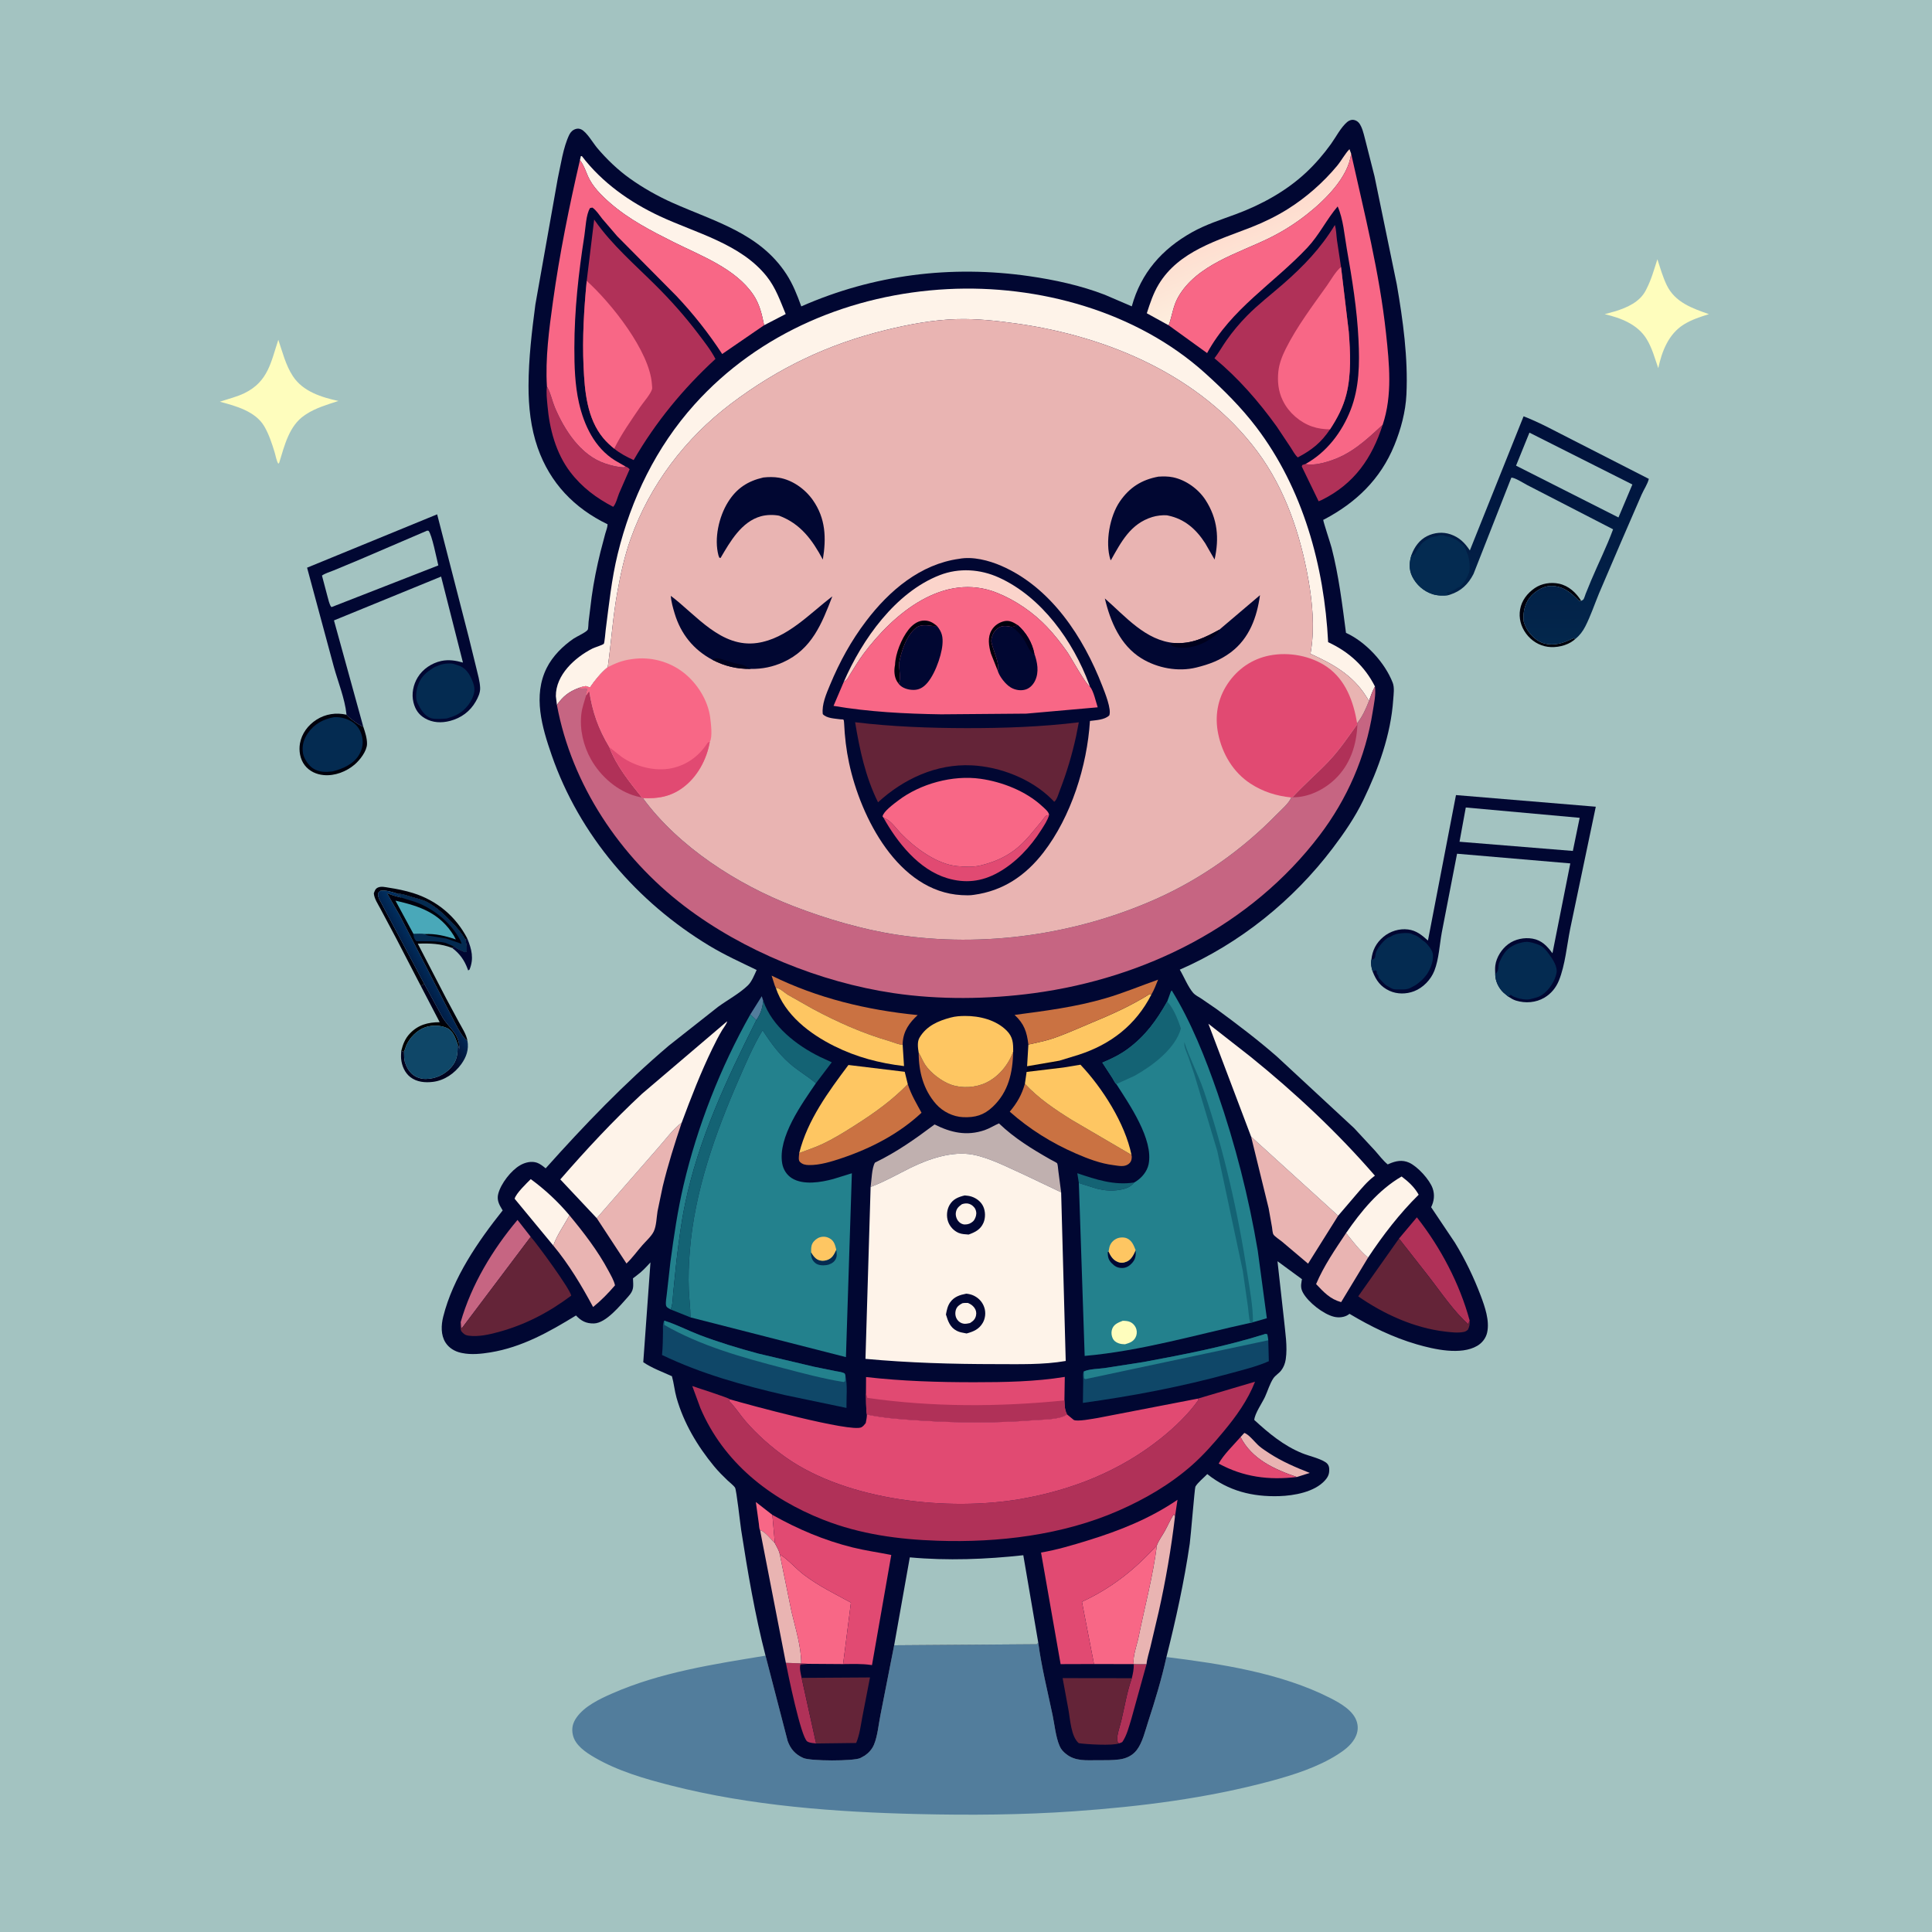 <svg version="1.1" xmlns="http://www.w3.org/2000/svg" style="display: block;" viewBox="0 0 2048 2048" width="1024" height="1024">
<defs>
	<linearGradient id="Gradient1" gradientUnits="userSpaceOnUse" x1="461.7" y1="1087.58" x2="469.153" y2="1071.15">
		<stop class="stop0" offset="0" stop-opacity="1" stop-color="rgb(0,0,0)"/>
		<stop class="stop1" offset="1" stop-opacity="1" stop-color="rgb(0,0,27)"/>
	</linearGradient>
	<linearGradient id="Gradient2" gradientUnits="userSpaceOnUse" x1="425.6" y1="1049.47" x2="458.205" y2="1030.48">
		<stop class="stop0" offset="0" stop-opacity="1" stop-color="rgb(1,2,31)"/>
		<stop class="stop1" offset="1" stop-opacity="1" stop-color="rgb(1,46,94)"/>
	</linearGradient>
	<linearGradient id="Gradient3" gradientUnits="userSpaceOnUse" x1="1650.93" y1="444.136" x2="1649.95" y2="681.037">
		<stop class="stop0" offset="0" stop-opacity="1" stop-color="rgb(0,15,58)"/>
		<stop class="stop1" offset="1" stop-opacity="1" stop-color="rgb(3,39,76)"/>
	</linearGradient>
	<linearGradient id="Gradient4" gradientUnits="userSpaceOnUse" x1="1309.11" y1="209.117" x2="1344.36" y2="298.806">
		<stop class="stop0" offset="0" stop-opacity="1" stop-color="rgb(254,213,200)"/>
		<stop class="stop1" offset="1" stop-opacity="1" stop-color="rgb(253,237,221)"/>
	</linearGradient>
</defs>
<path transform="translate(0,0)" fill="rgb(163,195,193)" d="M -0 -0 L 2048 0 L 2048 2048 L -0 2048 L -0 -0 z"/>
<path transform="translate(0,0)" fill="rgb(1,7,50)" d="M 493.207 995.83 L 495.418 994.93 C 499.995 1006.28 502.568 1016.04 497.692 1027.85 L 496.273 1028.7 L 495.765 1027.27 C 492.261 1017.8 487.409 1010.94 479.318 1004.87 L 481.484 1003.36 C 484.912 1006.04 488.974 1007.59 492.918 1009.36 L 494.5 1008.72 C 495.308 1004.22 494.155 1000.22 493.207 995.83 z"/>
<path transform="translate(0,0)" fill="url(#Gradient1)" d="M 449.883 1043.28 L 468.983 1078.19 C 476.593 1091.03 487.546 1095.65 486.833 1112.5 L 486.61 1111.15 C 486.283 1109.49 485.771 1108.28 485.039 1106.77 C 482.984 1100.78 480.422 1093.09 474.327 1090.02 C 467.586 1086.62 457.921 1086.5 450.848 1088.92 C 442.178 1091.9 434.202 1100.01 430.652 1108.28 L 428.285 1114.95 L 425.353 1113.99 C 427.03 1107.04 429.49 1100.82 434.5 1095.56 C 443.352 1086.26 453.652 1083.66 466.085 1083.56 L 445.975 1044.95 L 449.883 1043.28 z"/>
<path transform="translate(0,0)" fill="rgb(0,0,12)" d="M 1669.84 677.374 L 1668.11 678.837 C 1660.92 684.509 1649.64 686.924 1640.64 685.637 C 1631.43 684.32 1623.21 679.149 1617.72 671.66 C 1612.2 664.114 1609.78 655.208 1611.39 645.966 C 1613.04 636.533 1619.02 628.853 1626.78 623.5 C 1634.18 618.396 1643.93 616.876 1652.66 618.747 C 1662.96 620.954 1670.71 628.303 1676.15 636.922 L 1673.99 637.044 C 1665.43 628.353 1657.46 621.367 1644.5 621.098 C 1636.82 620.938 1628.27 626.139 1623.2 631.5 C 1616.66 638.426 1614.33 648.246 1615.07 657.522 C 1615.24 659.638 1615.85 661.232 1616.71 663.132 L 1617.16 664.176 C 1620.21 671.052 1627.17 678.281 1634.16 681.12 C 1643.05 684.731 1653.57 683.08 1662.05 679.142 L 1668.44 676.389 L 1669.84 677.374 z"/>
<path transform="translate(0,0)" fill="rgb(0,0,12)" d="M 445.975 1044.95 L 419.95 994.662 L 403.35 963.468 C 400.706 958.392 396.745 952.769 396.265 947 C 397.205 944.421 397.795 942.157 400.5 940.884 C 404 939.236 408.359 940.4 412 940.961 C 420.847 942.326 429.333 944.014 437.887 946.687 C 463.227 954.605 483.21 971.444 495.418 994.93 L 493.207 995.83 C 489.174 988.725 484.242 983.233 478.64 977.37 C 471.136 969.517 462.062 961.022 452.303 956.045 C 447.575 953.634 441.582 952.402 436.494 950.86 C 431.535 949.356 426.26 947.411 421.052 947.287 C 415.09 945.408 409.515 943.396 403.175 944.282 C 401.364 946.01 400.789 945.736 400.804 948.424 C 400.82 951.498 402.229 953.612 403.655 956.218 L 449.883 1043.28 L 445.975 1044.95 z"/>
<path transform="translate(0,0)" fill="url(#Gradient2)" d="M 449.883 1043.28 L 403.655 956.218 C 402.229 953.612 400.82 951.498 400.804 948.424 C 400.789 945.736 401.364 946.01 403.175 944.282 C 409.515 943.396 415.09 945.408 421.052 947.287 L 422.25 948.894 L 425 949.077 C 425.408 950.883 425.513 950.12 425.098 951.387 L 423.665 951.071 C 418.921 949.997 414.711 948.599 410.218 946.737 L 423.91 970.685 L 477.912 1075.72 C 481.95 1082.99 488.809 1098.88 495.516 1103.25 C 497.18 1112.5 494.387 1120.51 488.976 1128.03 C 481.946 1137.81 471.104 1145.33 458.996 1146.82 C 450.635 1147.85 441.789 1147.07 434.906 1141.73 C 429.104 1137.23 425.935 1129.74 425.229 1122.57 C 424.949 1119.74 425.176 1116.83 425.353 1113.99 L 428.285 1114.95 C 428.421 1118.36 428.208 1122.42 429.15 1125.7 L 429.626 1127 C 431.003 1131.11 432.959 1134.83 436.135 1137.86 C 440.18 1141.72 445.946 1143.85 451.52 1143.73 C 461.673 1143.52 470.973 1139.38 477.837 1131.91 C 484.834 1124.29 485.321 1116.49 485.039 1106.77 C 485.771 1108.28 486.283 1109.49 486.61 1111.15 L 486.833 1112.5 C 487.546 1095.65 476.593 1091.03 468.983 1078.19 L 449.883 1043.28 z"/>
<path transform="translate(0,0)" fill="rgb(15,71,104)" d="M 428.285 1114.95 L 430.652 1108.28 C 434.202 1100.01 442.178 1091.9 450.848 1088.92 C 457.921 1086.5 467.586 1086.62 474.327 1090.02 C 480.422 1093.09 482.984 1100.78 485.039 1106.77 C 485.321 1116.49 484.834 1124.29 477.837 1131.91 C 470.973 1139.38 461.673 1143.52 451.52 1143.73 C 445.946 1143.85 440.18 1141.72 436.135 1137.86 C 432.959 1134.83 431.003 1131.11 429.626 1127 L 429.15 1125.7 C 428.208 1122.42 428.421 1118.36 428.285 1114.95 z"/>
<path transform="translate(0,0)" fill="rgb(0,0,12)" d="M 421.052 947.287 C 426.26 947.411 431.535 949.356 436.494 950.86 C 441.582 952.402 447.575 953.634 452.303 956.045 C 462.062 961.022 471.136 969.517 478.64 977.37 C 484.242 983.233 489.174 988.725 493.207 995.83 C 494.155 1000.22 495.308 1004.22 494.5 1008.72 L 492.918 1009.36 C 488.974 1007.59 484.912 1006.04 481.484 1003.36 L 479.318 1004.87 C 467.495 1000.21 455.486 999.824 442.876 1000.35 L 472.82 1058.12 L 486.605 1083.77 C 489.937 1089.9 494.277 1096.33 495.516 1103.25 C 488.809 1098.88 481.95 1082.99 477.912 1075.72 L 423.91 970.685 L 410.218 946.737 C 414.711 948.599 418.921 949.997 423.665 951.071 L 425.098 951.387 C 425.513 950.12 425.408 950.883 425 949.077 L 422.25 948.894 L 421.052 947.287 z"/>
<path transform="translate(0,0)" fill="rgb(4,43,81)" d="M 421.052 947.287 C 426.26 947.411 431.535 949.356 436.494 950.86 C 441.582 952.402 447.575 953.634 452.303 956.045 C 462.062 961.022 471.136 969.517 478.64 977.37 C 484.242 983.233 489.174 988.725 493.207 995.83 C 494.155 1000.22 495.308 1004.22 494.5 1008.72 L 492.918 1009.36 C 488.974 1007.59 484.912 1006.04 481.484 1003.36 L 472.188 999.455 C 462.083 997.168 451.592 997.954 441.283 997.696 C 438.974 994.966 438.557 993.48 438.257 989.942 C 441.964 989.952 446.519 989.432 450.115 990.109 C 452.26 991.473 453.654 991.799 456.149 992.1 L 473.09 994.891 L 486.179 999.378 C 488.474 1000.33 486.52 999.669 489.332 1000.5 C 488.901 999.141 488.495 997.764 487.815 996.5 C 478.601 979.383 462.697 965.681 445.076 958.017 C 438.668 955.23 431.694 953.717 425.098 951.387 C 425.513 950.12 425.408 950.883 425 949.077 L 422.25 948.894 L 421.052 947.287 z"/>
<path transform="translate(0,0)" fill="rgb(73,168,185)" d="M 438.257 989.942 L 419.233 954.739 C 445.355 960.637 466.285 967.867 481.18 992 L 483.2 995.875 C 472.269 992.074 461.818 989.602 450.115 990.109 C 446.519 989.432 441.964 989.952 438.257 989.942 z"/>
<path transform="translate(0,0)" fill="rgb(254,253,189)" d="M 1756.89 274.82 C 1759.96 284.122 1762.54 293.412 1766.81 302.274 C 1775.56 320.426 1793.75 326.807 1811.54 333.011 C 1802.39 335.864 1792.91 338.923 1784.74 344.066 C 1768.6 354.236 1761.65 372.487 1757.83 390.286 C 1754.08 379.654 1751.51 369.318 1745.55 359.5 C 1736.02 343.798 1718.06 336.988 1701.02 333.034 L 1712.5 329.897 C 1725.05 325.913 1738.23 320.099 1744.54 307.899 L 1745.35 306.304 C 1750.53 296.205 1753.45 285.58 1756.89 274.82 z"/>
<path transform="translate(0,0)" fill="rgb(0,0,12)" d="M 385.085 770.344 C 387.018 776.073 389.152 782.523 389.045 788.61 C 388.911 796.181 381.507 805.723 375.88 810.5 C 367.031 818.014 354.894 822.68 343.188 821.628 C 335.282 820.918 327.923 817.56 323.008 811.17 C 318.103 804.795 316.582 795.774 317.988 788 C 319.891 777.477 326.545 768.656 335.447 762.933 C 345.05 756.761 356.315 755.15 367.288 757.63 C 371.464 762.104 379.43 768.125 385.085 770.344 z"/>
<path transform="translate(0,0)" fill="rgb(4,43,81)" d="M 353.996 760.25 C 359.51 759.866 365.245 761.084 370.219 763.454 C 376.459 766.427 380.945 771.591 383.073 778.144 C 385.547 785.764 384.751 792.849 380.781 799.846 C 374.966 810.09 363.061 815.158 352.185 817.791 C 344.926 818.604 338.206 818.644 331.88 814.579 C 327.088 811.5 322.112 804.158 321.174 798.5 C 319.874 790.664 321.86 783.651 326.314 777.217 C 333.028 767.519 342.615 762.323 353.996 760.25 z"/>
<path transform="translate(0,0)" fill="rgb(254,253,189)" d="M 295.025 360.186 C 299.564 373.408 302.714 386.889 310.472 398.76 C 321.071 414.979 340.773 421.157 358.74 425.043 C 347.266 428.768 334.604 432.451 324.457 439.157 L 323 440.143 C 306.41 451.22 301.54 472.538 295.98 490.5 L 295.007 491.577 C 292.928 488.077 292.252 483.097 291.028 479.137 C 288.18 469.924 285.027 460.213 280.114 451.867 C 270.75 435.961 249.788 430.271 233.064 425.844 C 241.808 422.862 251.153 420.715 259.45 416.608 C 284.204 404.356 287.181 383.963 295.025 360.186 z"/>
<path transform="translate(0,0)" fill="rgb(1,7,50)" d="M 367.288 757.63 L 367.218 756.8 C 365.599 740.834 358.228 722.53 353.908 706.94 L 325.524 601.762 L 463.398 545.205 L 496.726 674.821 L 504.858 707.897 C 506.452 714.595 508.663 722.113 508.969 729 C 509.202 734.228 506.839 739.199 504.309 743.628 C 498.287 754.17 488.79 761.159 477 764.217 C 467.971 766.559 458.668 766.217 450.467 761.455 C 443.764 757.564 440.109 751.979 438.284 744.546 C 436.076 735.549 437.996 725.953 442.774 718.061 C 448.135 709.21 457.602 702.895 467.649 700.684 C 475.591 698.936 483.046 700.19 490.735 702.333 L 467.595 611.189 L 354.018 657.657 L 385.085 770.344 C 379.43 768.125 371.464 762.104 367.288 757.63 z"/>
<path transform="translate(0,0)" fill="rgb(4,43,81)" d="M 472.746 703.462 C 475.288 703.338 477.886 703.09 480.391 703.65 L 482 704.117 L 487.717 706.038 C 495.08 709.214 498.928 716.68 501.55 723.846 C 503.873 730.195 503.038 735.312 500.154 741.217 C 495.944 749.838 488.378 756.804 479.167 759.809 L 473.453 761.666 C 468.955 761.876 461.144 762.672 456.994 761.302 C 449.616 758.865 445.617 751.393 442.474 745 C 440.152 740.275 441.191 732.272 442.808 727.406 L 443.314 726 C 445.47 719.269 450.374 713.803 456.261 710.041 C 458.059 708.893 460.002 707.217 461.998 706.565 L 463 706.274 C 466.545 704.625 468.768 703.988 472.746 703.462 z"/>
<path transform="translate(0,0)" fill="rgb(163,195,193)" d="M 452.79 562.5 L 454.244 562.65 C 457.838 566.379 462.974 592.791 464.634 599.362 L 351.582 643.5 L 350.875 643.092 C 348.972 640.046 348.187 635.909 347.196 632.451 L 341.3 610.121 C 344.867 607.626 349.702 606.301 353.738 604.65 L 380.667 593.442 L 452.79 562.5 z"/>
<path transform="translate(0,0)" fill="url(#Gradient3)" d="M 1496.32 588.075 C 1499.28 579.898 1504.72 572.325 1512.69 568.342 C 1520.45 564.461 1529.47 563.58 1537.72 566.443 C 1547.11 569.705 1552.74 575.44 1558.11 583.483 L 1615.06 441.314 C 1632.79 448.08 1650.11 457.88 1667.09 466.376 L 1747.84 507.625 C 1746.53 513.108 1742.48 519.043 1740.17 524.292 L 1718.47 574.336 L 1695 629.108 C 1690.22 640.705 1686.19 652.85 1680.49 664.018 C 1677.78 669.332 1674.53 673.524 1669.96 677.344 L 1669.84 677.374 L 1668.44 676.389 L 1662.05 679.142 C 1653.57 683.08 1643.05 684.731 1634.16 681.12 C 1627.17 678.281 1620.21 671.052 1617.16 664.176 L 1616.71 663.132 C 1615.85 661.232 1615.24 659.638 1615.07 657.522 C 1614.33 648.246 1616.66 638.426 1623.2 631.5 C 1628.27 626.139 1636.82 620.938 1644.5 621.098 C 1657.46 621.367 1665.43 628.353 1673.99 637.044 L 1676.15 636.922 C 1676.92 636.433 1677.89 636.169 1678.46 635.454 C 1679.39 634.28 1680.29 630.885 1680.89 629.394 L 1686.82 614.942 C 1694.42 596.926 1703.2 579.49 1709.94 561.092 L 1618.75 514.099 C 1615.79 512.517 1604.72 505.599 1602.04 506.414 L 1561.95 608.497 C 1556.33 619.383 1548.8 626.602 1537.13 630.349 L 1535.75 630.78 C 1530.41 631.722 1523.76 631.499 1518.6 629.839 C 1509.17 626.804 1501.38 619.926 1497.01 611.088 C 1493.36 603.694 1493.78 595.716 1496.32 588.075 z"/>
<path transform="translate(0,0)" fill="rgb(4,43,81)" d="M 1496.32 588.075 L 1497.98 588.844 C 1499.64 587.381 1500.11 586.991 1500.99 584.995 L 1506.49 577 C 1508.22 574.673 1511.09 572.993 1513.5 571.49 L 1515 570.49 C 1518.13 568.725 1521.62 569.248 1524.41 567.95 C 1525.95 567.233 1528.85 567.08 1530.51 567.5 L 1532.5 568.446 C 1534.63 568.888 1535.37 568.599 1537.5 569.49 L 1539.01 569.973 L 1542 571.47 L 1543.41 572.049 C 1545.45 573.087 1549.9 576.831 1551.51 578.5 C 1553.33 580.38 1554.14 583.622 1555.07 585.995 L 1555.87 587.841 C 1557.49 591.827 1558.89 603.95 1557.03 607.689 L 1556.51 608.5 L 1556.02 610.005 C 1554.67 613.478 1549.92 620.734 1546.5 622.51 L 1545.01 623.005 L 1544.1 623.695 C 1542.76 624.701 1541.48 625.243 1540.01 626.005 L 1538.47 626.851 C 1536.9 627.637 1536.19 627.66 1534.5 627.51 L 1533.51 629 L 1535.13 630.166 L 1535.75 630.78 C 1530.41 631.722 1523.76 631.499 1518.6 629.839 C 1509.17 626.804 1501.38 619.926 1497.01 611.088 C 1493.36 603.694 1493.78 595.716 1496.32 588.075 z"/>
<path transform="translate(0,0)" fill="rgb(163,195,193)" d="M 1621.26 458.617 L 1730.39 513.582 L 1715.64 548.528 L 1607.07 493.619 L 1621.26 458.617 z"/>
<path transform="translate(0,0)" fill="rgb(1,7,50)" d="M 1453.7 1017.35 C 1454.8 1007.37 1458.69 999.587 1466.52 993.052 C 1473.58 987.158 1483.39 984.103 1492.53 985.257 C 1501.53 986.395 1507.18 991.231 1513.69 997.01 L 1543.4 842.813 L 1691.6 855.156 L 1664.44 984.711 C 1660.93 1002.28 1659.2 1022.73 1652.54 1039.33 C 1649.49 1046.93 1644.29 1053.29 1637.25 1057.5 C 1628.14 1062.94 1617.04 1063.74 1606.99 1060.67 C 1603.93 1059.74 1601.31 1058.02 1598.66 1056.29 L 1593.69 1052.15 C 1588.47 1047.16 1585.02 1039.91 1585 1032.66 C 1584.89 1029.62 1584.7 1026.43 1585.1 1023.4 C 1586.25 1014.73 1591.86 1005.96 1598.88 1000.77 C 1606 995.491 1615.82 993.485 1624.5 994.989 C 1634.37 996.7 1639.98 1002.88 1645.67 1010.48 L 1664.59 915.246 L 1544.54 904.985 L 1528.36 988.446 C 1525.97 1001.43 1525.31 1016.69 1520.51 1028.98 C 1516.81 1038.45 1508.52 1047.1 1499 1050.74 C 1490.71 1053.92 1481.07 1054.03 1472.92 1050.3 C 1463.58 1046.04 1458.71 1039.29 1455.1 1029.93 C 1453.73 1025.76 1452.92 1021.69 1453.7 1017.35 z"/>
<path transform="translate(0,0)" fill="rgb(4,43,81)" d="M 1453.7 1017.35 C 1455.69 1016.97 1456.43 1016.96 1457.49 1015 C 1458 1014.05 1457.95 1012.34 1458.12 1011.34 C 1459.01 1005.91 1466.04 997.75 1470.5 994.49 C 1471.6 993.682 1472.78 993.514 1473.97 992.902 C 1475.61 992.056 1476.16 991.478 1477.99 990.914 L 1479.4 990.407 C 1482.93 989.218 1493.21 988.25 1496.59 989.935 L 1497.5 990.49 L 1498.91 990.937 C 1502.39 992.104 1504.44 993.737 1507.15 996.096 C 1508.63 997.38 1507.54 996.483 1509.35 997.68 C 1512.64 999.857 1517.88 1006.6 1518.73 1010.51 C 1519.94 1016.11 1517.74 1023.19 1515.22 1028.14 L 1514.63 1029.31 C 1512.11 1034.13 1508.3 1038.42 1504 1041.71 L 1503.03 1042.47 C 1500.75 1044.23 1498.57 1045.49 1496 1046.75 L 1494.95 1047.29 C 1490.4 1049.5 1485.28 1048.75 1480.37 1048.82 C 1476.37 1048.88 1474.82 1047.62 1471.5 1045.69 L 1470.45 1045.16 C 1467.27 1043.27 1464.12 1039.18 1461.49 1036.5 L 1461.34 1035.38 C 1461.02 1033.8 1460.5 1033.19 1459.49 1032 L 1459.42 1029.5 L 1458 1028.51 L 1455.1 1029.93 C 1453.73 1025.76 1452.92 1021.69 1453.7 1017.35 z"/>
<path transform="translate(0,0)" fill="rgb(4,43,81)" d="M 1585 1032.66 L 1586.11 1031.53 C 1589.44 1027.84 1587.54 1024.16 1589.42 1020 C 1592.47 1013.23 1596.14 1006.57 1602.99 1002.92 L 1604.12 1002.31 C 1606.85 1000.86 1609.02 1000.11 1612 999.404 L 1613.06 999.111 C 1617.16 998.064 1620.57 998.249 1624.5 999.338 C 1634.46 1002.1 1636.33 1003.71 1642.49 1012.08 C 1646.19 1017.12 1651.23 1024.96 1649.96 1031.46 C 1648.24 1040.25 1641.94 1049.83 1634.46 1054.74 C 1630.28 1057.48 1626.72 1057.9 1622.03 1059.15 C 1618.34 1060.13 1610.95 1058.97 1607.5 1057.51 L 1606.06 1057.06 C 1604.28 1056.47 1603.04 1055.64 1601.51 1054.59 L 1598.66 1056.29 L 1593.69 1052.15 C 1588.47 1047.16 1585.02 1039.91 1585 1032.66 z"/>
<path transform="translate(0,0)" fill="rgb(163,195,193)" d="M 1553.8 855.981 L 1674.51 866.917 L 1667.29 902.036 L 1547.15 892.282 L 1553.8 855.981 z"/>
<path transform="translate(0,0)" fill="rgb(82,125,156)" d="M 1100.6 1741.29 C 1104.02 1767.15 1110.43 1792.51 1115.76 1818 C 1117.97 1828.57 1118.99 1840.87 1123.18 1850.75 C 1124.75 1854.48 1127.08 1856.93 1130.24 1859.43 C 1140.08 1867.18 1151.43 1865.89 1163.3 1865.91 C 1171.06 1865.92 1179.06 1866.11 1186.76 1865.07 C 1193.86 1864.12 1200.49 1860.99 1204.96 1855.21 C 1211.12 1847.25 1213.93 1834.76 1217.03 1825.29 C 1224.43 1802.67 1231.39 1779.79 1236.48 1756.52 C 1294.01 1763.66 1357.84 1773.42 1410.06 1799.95 C 1420.81 1805.42 1435.11 1813.39 1438.49 1825.85 C 1440.19 1832.09 1438.96 1838.04 1435.68 1843.5 C 1431.45 1850.56 1424.71 1855.56 1417.89 1859.91 C 1397.12 1873.16 1371.13 1881.49 1347.47 1887.88 C 1279.3 1906.27 1209.01 1915.07 1138.67 1920.03 C 1083.73 1923.9 1028.07 1924.27 973.034 1922.98 C 885.909 1920.93 795.534 1914.25 710.906 1892.62 C 683.214 1885.54 654.908 1877.36 630.053 1862.88 C 620.952 1857.57 609.709 1850.09 607.264 1839.12 C 605.706 1832.14 607.104 1826.41 611.141 1820.66 C 619.603 1808.62 635.501 1801.06 648.651 1795.27 C 699.999 1772.67 756.551 1764.1 811.485 1755.08 L 834.946 1845.55 C 838.094 1854.19 843.167 1859.86 851.66 1863.59 C 859.228 1866.91 904.695 1867 911.872 1863.65 L 913 1863.07 L 916.749 1860.97 C 921.034 1858.03 924.495 1854.13 926.5 1849.32 C 930.299 1840.19 931.368 1827.71 933.315 1818 L 947.845 1744.08 L 1099 1742.96 L 1100.6 1741.29 z"/>
<path transform="translate(0,0)" fill="rgb(1,7,50)" d="M 811.485 1755.08 C 800.204 1711.34 792.59 1666.42 785.659 1621.81 C 784.666 1615.41 780.735 1579.45 779.178 1577.01 C 777.605 1574.54 773.537 1571.5 771.359 1569.42 C 766.264 1564.55 761.399 1559.7 756.914 1554.25 C 739.275 1532.85 724.721 1508.44 717.14 1481.6 C 715.028 1474.13 714.382 1466.29 712.276 1458.85 C 702.27 1454.31 690.929 1450.18 681.888 1443.99 L 689.528 1338.17 C 684.87 1343.27 680.607 1347.94 675 1352.01 L 670.985 1355.07 C 671.333 1364.01 672.289 1367.42 665.882 1374.5 C 657.566 1383.7 642.405 1402.66 629.5 1402.91 C 621.28 1403.08 616.039 1400.23 610.57 1394.46 C 582.01 1411.96 553.352 1428.11 519.799 1433.6 C 510.293 1435.15 499.496 1436.29 490 1434.29 L 488.592 1434.01 C 481.996 1432.56 475.921 1428.92 472.249 1423.15 C 467.143 1415.12 467.6 1404.65 469.829 1395.74 C 480.165 1354.45 506.674 1315.96 532.87 1283.08 L 532.143 1281.92 C 528.89 1276.64 526.516 1271.83 528.154 1265.5 C 530.964 1254.64 541.725 1240.76 551.367 1235.21 C 556.61 1232.19 563.345 1230.5 569.251 1232.54 C 572.503 1233.66 575.796 1236.32 578.427 1238.49 C 619.683 1192.34 661.792 1148.49 709.06 1108.37 L 761.306 1067.19 C 771.313 1059.92 784.333 1052.9 793.047 1044.3 C 796.904 1040.5 799.81 1033.19 802.072 1028.22 C 785.002 1019.95 768.136 1012.33 751.856 1002.5 C 675.277 956.263 614.182 885.308 584.767 800.407 C 574.573 770.985 564.712 737.595 579.567 707.961 C 585.773 695.581 596.692 684.704 608.062 676.947 C 611.255 674.768 621.348 670.315 623.031 667.545 C 623.682 666.474 623.756 660.593 623.926 659.069 L 627.181 632.745 C 629.382 616.786 632.65 600.721 636.5 585.078 L 641.577 565.81 C 642.473 562.638 643.977 559.06 644.065 555.77 C 608.617 538.624 583.047 511.973 569.963 474.604 C 562.644 453.7 560.198 431.052 560.257 409 C 560.334 380.262 563.78 351.23 567.527 322.777 L 591.217 189.42 C 594.435 174.827 596.975 156.222 603.488 142.777 C 604.874 139.917 607.13 137.74 610.182 136.781 C 612.223 136.139 614.034 136.237 616 137.119 C 621.858 139.748 628.746 151.73 633.042 156.838 C 642.923 168.587 654.926 180.077 667.387 188.996 C 681.656 199.21 697.213 207.981 713.238 215.123 C 757.535 234.866 805.264 247.134 833.506 290.423 C 840.55 301.221 845.029 312.735 849.386 324.792 C 926 291.052 1008.28 280.836 1091.01 292.738 C 1117.9 296.606 1145.73 302.65 1171.11 312.454 L 1199.74 324.749 C 1209.46 289.354 1231.63 264.127 1263.5 246.242 C 1278.4 237.884 1294.2 232.935 1310.09 227.035 C 1337.12 217.004 1363.48 202.587 1384.59 182.795 C 1394.39 173.605 1403.07 163.503 1410.92 152.594 C 1416.14 145.351 1421.27 135.12 1428.05 129.345 C 1430.16 127.542 1433.01 126.531 1435.77 127.278 C 1439.49 128.289 1441.39 130.923 1442.91 134.238 C 1445.24 139.295 1446.36 145.323 1447.85 150.687 L 1457.06 187 L 1480.67 301.562 C 1487.26 339.754 1492.7 379.375 1490.87 418.207 C 1490 436.54 1484.97 455.134 1478.04 472.073 C 1463.38 507.938 1437.54 532.82 1403.57 550.675 C 1403.29 550.826 1402.8 550.814 1402.71 551.127 C 1402.42 552.211 1410.55 576.77 1411.52 580.531 C 1419.13 609.992 1422.85 640.706 1426.8 670.836 C 1447.74 680.435 1467.89 702.079 1476.33 723.719 C 1478.37 728.953 1477.25 736.082 1476.88 741.563 C 1474.42 778.643 1461.14 815.163 1445.08 848.334 C 1436.3 866.453 1424.8 883.197 1412.66 899.212 C 1370.74 954.54 1314.36 1000.03 1250.62 1027.89 C 1255.11 1035.4 1259.36 1046.29 1264.97 1052.67 C 1266.92 1054.89 1270.6 1056.72 1273.1 1058.34 L 1289.38 1069.5 C 1311.33 1085.62 1333.03 1102.02 1353.54 1119.95 L 1435.41 1195.85 L 1457.78 1219.98 C 1461.96 1224.7 1466.18 1230.39 1471.04 1234.34 L 1472.66 1233.62 C 1479.62 1230.6 1486.46 1229.2 1493.72 1232.46 C 1502.69 1236.49 1515.41 1250.41 1518.67 1259.71 C 1521.03 1266.45 1520.24 1273.35 1517.05 1279.68 L 1542.27 1317.29 C 1553.07 1334.92 1562.32 1354.12 1569.61 1373.44 C 1574.01 1385.12 1579.26 1400.04 1576.42 1412.63 C 1575.09 1418.52 1571.15 1423.56 1565.99 1426.61 C 1548.69 1436.86 1520.09 1430.36 1501.83 1425.05 C 1476.66 1417.74 1452.94 1406.11 1430.5 1392.69 L 1429.46 1393.5 C 1425.25 1396.47 1419.1 1397.03 1414.14 1395.83 C 1402.81 1393.07 1386.89 1380.58 1381.26 1370.41 C 1378.99 1366.29 1378.84 1362.99 1379.69 1358.5 L 1379.95 1356.97 L 1380.14 1356 L 1354.19 1336.96 L 1361.04 1398.5 C 1362.34 1412.16 1364.99 1427.35 1362.93 1440.98 C 1362.28 1445.27 1360.75 1449.31 1358.08 1452.77 C 1355.73 1455.82 1352.01 1457.89 1349.88 1460.99 C 1346.08 1466.55 1343.81 1474.54 1340.95 1480.73 C 1337.92 1487.28 1330.08 1498.33 1329.59 1505.21 C 1344.96 1519.33 1360.74 1532.51 1380.31 1540.45 C 1388.01 1543.57 1397.84 1545.51 1404.79 1549.81 C 1407.53 1551.51 1408.86 1553.8 1409.02 1556.97 C 1409.29 1562.29 1407.98 1565.44 1404.41 1569.4 C 1393.39 1581.63 1371.76 1585.48 1356 1585.96 C 1327.72 1586.83 1302.13 1580.54 1279.77 1562.59 C 1276.24 1566.33 1269.55 1571.67 1267.16 1575.95 C 1266.39 1577.32 1262.22 1629.24 1261.2 1636.23 C 1255.25 1676.99 1246.48 1716.58 1236.48 1756.52 C 1231.39 1779.79 1224.43 1802.67 1217.03 1825.29 C 1213.93 1834.76 1211.12 1847.25 1204.96 1855.21 C 1200.49 1860.99 1193.86 1864.12 1186.76 1865.07 C 1179.06 1866.11 1171.06 1865.92 1163.3 1865.91 C 1151.43 1865.89 1140.08 1867.18 1130.24 1859.43 C 1127.08 1856.93 1124.75 1854.48 1123.18 1850.75 C 1118.99 1840.87 1117.97 1828.57 1115.76 1818 C 1110.43 1792.51 1104.02 1767.15 1100.6 1741.29 L 1099 1742.96 L 947.845 1744.08 L 933.315 1818 C 931.368 1827.71 930.299 1840.19 926.5 1849.32 C 924.495 1854.13 921.034 1858.03 916.749 1860.97 L 913 1863.07 L 911.872 1863.65 C 904.695 1867 859.228 1866.91 851.66 1863.59 C 843.167 1859.86 838.094 1854.19 834.946 1845.55 L 811.485 1755.08 z"/>
<path transform="translate(0,0)" fill="rgb(82,125,156)" d="M 795.365 1075.32 L 807.5 1056.02 L 809.048 1060.87 C 808.138 1068.98 806.351 1074.63 801.712 1081.4 L 795.365 1075.32 z"/>
<path transform="translate(0,0)" fill="rgb(0,1,29)" d="M 1088.76 1130.26 L 1122.94 1124.38 L 1122.78 1126.18 L 1101.08 1130.62 C 1099.41 1130.84 1097.87 1131.28 1096.25 1131.75 L 1097.5 1133.51 C 1099.42 1133.5 1099.56 1133.93 1101 1132.51 C 1103.5 1132.51 1108.31 1133.18 1110 1131.51 C 1112.37 1131.51 1115.29 1132.2 1117 1130.51 C 1120.54 1130.51 1124.21 1130.21 1127.54 1131.57 L 1088.25 1136.28 C 1088.78 1134.57 1088.63 1132.09 1088.76 1130.26 z"/>
<path transform="translate(0,0)" fill="rgb(248,103,134)" d="M 805.679 1621.99 C 804.697 1620.67 804.673 1616.99 804.415 1615.18 L 801.233 1592.2 L 818.748 1605.84 L 821.396 1635.83 C 817.575 1631.97 810.731 1623.25 805.679 1621.99 z"/>
<path transform="translate(0,0)" fill="rgb(20,99,116)" d="M 1143.64 1254.06 L 1141.98 1243.66 C 1161.9 1250.37 1180.97 1256.78 1202.28 1253.5 C 1198.27 1258.42 1193.62 1260.13 1187.5 1261.15 L 1186.06 1261.4 C 1178.73 1262.6 1171.19 1262.04 1164 1260.32 L 1162.63 1260.01 L 1143.64 1254.06 z"/>
<path transform="translate(0,0)" fill="rgb(233,180,178)" d="M 1315.03 1523.3 L 1319 1518.99 C 1323.68 1520.21 1330.64 1529.38 1334.76 1532.88 C 1338.08 1535.71 1341.84 1538.13 1345.49 1540.51 C 1358.74 1549.17 1373.72 1555.59 1388.41 1561.36 L 1374.67 1565.7 C 1350.84 1557.54 1326.94 1546.75 1315.03 1523.3 z"/>
<path transform="translate(0,0)" fill="rgb(176,49,88)" d="M 1201.87 1764.03 L 1215.37 1764.08 L 1199.31 1822.04 C 1196.78 1830.13 1194.54 1839.66 1189.66 1846.67 C 1188.47 1847.21 1187.35 1847.8 1186.07 1848.08 L 1185.03 1847.07 C 1184.94 1846.94 1184.31 1845.24 1184.29 1845 C 1183.78 1839.3 1187.22 1829.77 1188.62 1823.96 C 1192.14 1809.3 1194.72 1793.09 1199.78 1778.97 C 1201.04 1773.85 1201.94 1769.36 1201.87 1764.03 z"/>
<path transform="translate(0,0)" fill="rgb(176,49,88)" d="M 833.038 1762.66 L 849.313 1763.22 L 856.517 1763.74 L 848.5 1764.35 C 847.205 1768.57 848.918 1774.33 849.749 1778.61 L 865.098 1848.15 C 862.115 1847.77 858.275 1847.66 855.74 1846.02 C 848.984 1841.64 834.985 1772.84 833.038 1762.66 z"/>
<path transform="translate(0,0)" fill="rgb(225,74,114)" d="M 1374.67 1565.7 C 1345.15 1569.21 1318.15 1565.79 1291.85 1551.46 C 1297.06 1541.86 1307.79 1531.71 1315.03 1523.3 C 1326.94 1546.75 1350.84 1557.54 1374.67 1565.7 z"/>
<path transform="translate(0,0)" fill="rgb(254,243,233)" d="M 586.533 1320.36 L 545.539 1270.73 C 546.832 1265.21 558.52 1253.99 562.62 1249.93 C 577.769 1261 591.593 1273.88 603.648 1288.28 C 598.07 1298.68 590.332 1309.23 586.533 1320.36 z"/>
<path transform="translate(0,0)" fill="rgb(198,101,130)" d="M 488.303 1401.61 C 499.53 1362.12 522.236 1324.42 548.587 1293.17 L 562.568 1311.05 L 489.742 1407.73 L 488.748 1407 L 488.303 1401.61 z"/>
<path transform="translate(0,0)" fill="rgb(233,180,178)" d="M 1426.89 1307.1 C 1433.83 1315.65 1441 1325.22 1449.38 1332.36 L 1450.22 1333.1 L 1421.66 1380.32 C 1409.84 1377.04 1403.31 1369.79 1395.12 1361.18 C 1403.35 1341.79 1415.27 1324.54 1426.89 1307.1 z"/>
<path transform="translate(0,0)" fill="rgb(233,180,178)" d="M 1226.39 1637.97 C 1228.04 1633.23 1232.03 1627.87 1234.52 1623.41 C 1237.91 1617.34 1240.59 1610.65 1244.5 1604.93 L 1245.51 1607.78 C 1241.52 1641.61 1235.72 1675.25 1228.28 1708.5 L 1219.44 1746.07 C 1218.11 1751.71 1215.86 1758.39 1215.37 1764.08 L 1201.87 1764.03 C 1200.32 1756.78 1205.32 1743.28 1206.86 1735.68 C 1213.39 1703.47 1222.26 1670.5 1226.39 1637.97 z"/>
<path transform="translate(0,0)" fill="rgb(176,49,88)" d="M 1465.72 450.24 C 1454.32 485.732 1435.6 512.791 1401.5 529.797 L 1397.8 531.384 L 1379.93 494.5 L 1380.5 492.91 L 1383.89 491.806 C 1385.07 492.115 1385.04 492.149 1386.48 492.284 C 1393.44 492.938 1400.77 491.279 1407.39 489.305 C 1431.79 482.035 1447.56 467.075 1465.72 450.24 z"/>
<path transform="translate(0,0)" fill="rgb(35,129,141)" d="M 795.365 1075.32 L 801.712 1081.4 C 770.196 1144.4 740.356 1207.53 726.025 1277 C 722.022 1296.4 719.483 1316.32 717.145 1335.98 L 713.626 1370.68 C 713.071 1376.16 713.195 1383.06 710.94 1388.08 C 708.931 1386.84 706.38 1386.07 705.98 1383.5 C 705.455 1380.12 706.538 1375.02 706.859 1371.57 L 710.654 1337.83 C 714.319 1310.36 718.289 1283.26 724.615 1256.26 C 739.255 1193.78 763.848 1131.2 795.365 1075.32 z"/>
<path transform="translate(0,0)" fill="rgb(233,180,178)" d="M 805.679 1621.99 C 810.731 1623.25 817.575 1631.97 821.396 1635.83 C 823.278 1639.5 825.932 1643.58 826.628 1647.66 L 839.19 1709 C 843.254 1726.38 849.366 1745.34 849.313 1763.22 L 833.038 1762.66 L 805.679 1621.99 z"/>
<path transform="translate(0,0)" fill="rgb(176,49,88)" d="M 1483.01 1312.92 L 1501.93 1290.42 C 1527.04 1322.27 1547.35 1360.75 1557.92 1399.91 C 1557.14 1401.56 1557.39 1400.87 1556.86 1402.62 L 1556.5 1403.85 C 1541.05 1390.03 1528.08 1370.73 1515.43 1354.32 L 1483.01 1312.92 z"/>
<path transform="translate(0,0)" fill="rgb(254,243,233)" d="M 1426.89 1307.1 C 1442.72 1284.1 1461.31 1261.31 1485.77 1247.13 C 1492.96 1252.56 1499.45 1258.47 1503.85 1266.44 C 1483.67 1286.36 1465.87 1309.46 1450.22 1333.1 L 1449.38 1332.36 C 1441 1325.22 1433.83 1315.65 1426.89 1307.1 z"/>
<path transform="translate(0,0)" fill="rgb(233,180,178)" d="M 603.648 1288.28 C 618.76 1306.56 633.767 1325.96 644.934 1346.96 C 647.439 1351.67 650.827 1357.3 651.93 1362.51 C 644.916 1370.74 637.137 1378.71 628.706 1385.49 C 616.558 1362.81 603.024 1340.21 586.533 1320.36 C 590.332 1309.23 598.07 1298.68 603.648 1288.28 z"/>
<path transform="translate(0,0)" fill="rgb(202,114,66)" d="M 1074.02 1114.72 C 1073.49 1136.93 1069.16 1157.3 1052.39 1173.21 C 1042.95 1182.18 1033.71 1184.75 1021 1184.25 C 1010.31 1183.82 999.342 1178.37 992.271 1170.37 C 978.795 1155.12 973.845 1135.78 973.825 1115.84 C 976.403 1120.04 978.073 1124.68 980.839 1128.83 C 986.599 1137.45 998.352 1146.3 1008.02 1149.75 C 1019.76 1153.94 1034.3 1153.03 1045.48 1147.62 C 1058.76 1141.19 1069.12 1128.55 1074.02 1114.72 z"/>
<path transform="translate(0,0)" fill="rgb(176,49,88)" d="M 579.761 409.689 L 580.674 411.349 C 583.861 417.391 585.425 425.311 588.154 431.799 C 598.334 456.007 615.598 482.64 641.359 491.277 C 647.915 493.475 654.492 495.188 661.425 495.404 L 663.056 494.51 C 664.995 495.33 666.157 495.76 667.404 497.5 L 656.275 522.953 C 654.526 527.285 653.028 533.953 650.022 537.267 C 632.106 527.928 616.918 516.601 604.557 500.441 C 589.243 480.419 582.479 454.582 580.338 429.846 C 579.76 423.165 578.884 416.368 579.761 409.689 z"/>
<path transform="translate(0,0)" fill="rgb(254,198,98)" d="M 1090.13 1107.29 C 1098.29 1105.32 1106.24 1103.96 1114.28 1101.36 C 1128.66 1096.7 1142.54 1090.18 1156.51 1084.41 C 1177.92 1075.57 1199.2 1066.05 1218.83 1053.66 L 1220.55 1054.23 C 1204.06 1086.54 1177.63 1107 1143.4 1118.12 L 1122.94 1124.38 L 1088.76 1130.26 L 1090.13 1107.29 z"/>
<path transform="translate(0,0)" fill="rgb(202,114,66)" d="M 822.364 1047.15 L 821.353 1044.86 L 817.926 1034.2 C 866.805 1058.22 918.89 1070.69 972.784 1076.02 C 963.976 1084.1 957.605 1092.97 956.91 1105.43 L 956.852 1107.48 C 953.332 1107.61 946.578 1104.7 943 1103.66 C 914.442 1095.37 887.603 1083.42 861.446 1069.38 L 834.993 1054.41 C 831.316 1052.14 826.582 1047.17 822.364 1047.15 z"/>
<path transform="translate(0,0)" fill="rgb(202,114,66)" d="M 1090.13 1107.29 C 1088.44 1093.7 1085.76 1085.42 1075.52 1075.85 C 1108.2 1071.53 1139.65 1067.58 1171.5 1058.32 C 1190.7 1052.74 1208.83 1045.1 1227.62 1038.49 C 1225.45 1043.82 1223.45 1049.25 1220.55 1054.23 L 1218.83 1053.66 C 1199.2 1066.05 1177.92 1075.57 1156.51 1084.41 C 1142.54 1090.18 1128.66 1096.7 1114.28 1101.36 C 1106.24 1103.96 1098.29 1105.32 1090.13 1107.29 z"/>
<path transform="translate(0,0)" fill="rgb(254,198,98)" d="M 822.364 1047.15 C 826.582 1047.17 831.316 1052.14 834.993 1054.41 L 861.446 1069.38 C 887.603 1083.42 914.442 1095.37 943 1103.66 C 946.578 1104.7 953.332 1107.61 956.852 1107.48 L 958.306 1130.1 C 932.287 1127 907.988 1120.67 884.461 1108.94 C 858.235 1095.88 832.014 1075.9 822.364 1047.15 z"/>
<path transform="translate(0,0)" fill="rgb(202,114,66)" d="M 962.289 1149.29 C 966.026 1160.71 971.182 1169.11 976.854 1179.55 C 952.845 1201.98 923.456 1217.16 892.499 1227.63 C 881.725 1231.27 868.877 1235.26 857.43 1235.01 C 853.767 1234.93 850.679 1234.37 847.985 1231.68 C 846.393 1230.09 846.779 1227.67 846.89 1225.5 L 847.211 1222.29 C 854.986 1219.3 862.97 1216.73 870.555 1213.27 C 883.191 1207.5 895.037 1200.08 906.728 1192.63 C 927.129 1179.62 945.321 1166.65 962.289 1149.29 z"/>
<path transform="translate(0,0)" fill="rgb(202,114,66)" d="M 1086.44 1148.83 C 1100.67 1164.24 1118.51 1176.2 1136.24 1187.24 L 1199.4 1224.22 C 1199.76 1226.32 1199.79 1225.73 1199.61 1227.91 C 1199.41 1230.36 1198.35 1232.38 1196.36 1233.88 C 1191.75 1237.37 1185.77 1235.79 1180.5 1235.13 C 1166.41 1233.37 1153.43 1228.4 1140.48 1222.77 C 1114.68 1211.57 1091.41 1197.05 1070.38 1178.43 C 1078.29 1168.89 1082.97 1160.79 1086.44 1148.83 z"/>
<path transform="translate(0,0)" fill="rgb(100,36,56)" d="M 849.749 1778.61 L 922.233 1778.16 L 914.128 1819.99 C 912.424 1829.22 911.22 1838.94 907.581 1847.63 L 865.098 1848.15 L 849.749 1778.61 z"/>
<path transform="translate(0,0)" fill="rgb(100,36,56)" d="M 1199.78 1778.97 C 1194.72 1793.09 1192.14 1809.3 1188.62 1823.96 C 1187.22 1829.77 1183.78 1839.3 1184.29 1845 C 1184.31 1845.24 1184.94 1846.94 1185.03 1847.07 L 1186.07 1848.08 C 1179.66 1850.71 1150.78 1849.05 1143.5 1847.81 C 1135.3 1840.81 1134.46 1822.49 1132.57 1812.29 L 1126.42 1778.87 L 1199.78 1778.97 z"/>
<path transform="translate(0,0)" fill="rgb(254,198,98)" d="M 1127.54 1131.57 L 1145.32 1128.63 C 1168.5 1153.03 1192.66 1190.92 1199.4 1224.22 L 1136.24 1187.24 C 1118.51 1176.2 1100.67 1164.24 1086.44 1148.83 L 1088.25 1136.28 L 1127.54 1131.57 z"/>
<path transform="translate(0,0)" fill="rgb(233,180,178)" d="M 722.648 1190.02 C 715.12 1212.4 708.035 1234.81 702.491 1257.78 L 697.017 1284 C 695.943 1290.52 695.858 1299.49 692.974 1305.46 C 690.517 1310.55 684.68 1315.69 680.881 1320.04 C 675.34 1326.39 670.195 1333.59 664.092 1339.37 L 632.562 1291.3 L 697.655 1216.71 C 705.339 1208.15 713.427 1196.76 722.648 1190.02 z"/>
<path transform="translate(0,0)" fill="rgb(254,198,98)" d="M 847.211 1222.29 C 855.922 1187.34 878.129 1157.31 899.37 1128.93 L 959.06 1136.15 L 962.289 1149.29 C 945.321 1166.65 927.129 1179.62 906.728 1192.63 C 895.037 1200.08 883.191 1207.5 870.555 1213.27 C 862.97 1216.73 854.986 1219.3 847.211 1222.29 z"/>
<path transform="translate(0,0)" fill="rgb(248,103,134)" d="M 826.628 1647.66 C 836.08 1653.67 843.513 1662.8 852.528 1669.61 C 868.291 1681.51 884.817 1689.4 902.006 1698.83 L 893.731 1764 L 856.517 1763.74 L 849.313 1763.22 C 849.366 1745.34 843.254 1726.38 839.19 1709 L 826.628 1647.66 z"/>
<path transform="translate(0,0)" fill="rgb(233,180,178)" d="M 1326.23 1204.9 L 1418.5 1288.72 L 1386.61 1339.53 L 1358.89 1316.11 C 1356.71 1314.29 1351.31 1310.83 1349.93 1308.66 C 1348.91 1307.05 1348.68 1302.79 1348.38 1300.87 L 1344.81 1280.8 L 1326.23 1204.9 z"/>
<path transform="translate(0,0)" fill="rgb(254,243,233)" d="M 614.752 169.736 L 615.728 165.5 L 616.821 165.5 C 638.278 193.605 667.765 214.442 699.652 229.294 C 738.026 247.168 785.347 258.509 812.784 293.044 C 822.362 305.1 827.034 318.905 832.873 332.908 L 809.997 344.744 C 807.704 333.288 805.202 322.264 798.521 312.403 C 779.624 284.513 743.118 271.175 714.15 256.678 C 690.623 244.903 666.712 232.594 646.756 215.19 C 637.636 207.236 628.216 197.977 623.253 186.795 C 620.708 181.06 619.129 175.576 615.303 170.456 L 614.752 169.736 z"/>
<path transform="translate(0,0)" fill="url(#Gradient4)" d="M 1238.86 344.866 L 1215.66 332.073 C 1219.05 321.553 1222.49 311 1228.24 301.473 C 1249.58 266.093 1290.96 254.808 1326.71 240.762 C 1340.05 235.519 1353.1 229.125 1365.25 221.5 C 1384.59 209.359 1402.83 193.312 1417.4 175.746 C 1422 170.197 1425.59 163.187 1430.5 158.101 L 1432.27 162.885 C 1429.24 188.179 1404.13 212.564 1384.84 227.653 C 1372.68 237.158 1359.94 245.231 1346.12 252.069 C 1312.74 268.586 1268.7 280.394 1248.94 314.863 C 1243.42 324.491 1242.6 334.773 1238.86 344.866 z"/>
<path transform="translate(0,0)" fill="rgb(248,103,134)" d="M 1159.68 1763.94 L 1146.89 1697.97 C 1178.52 1683.3 1203.14 1663.73 1226.39 1637.97 C 1222.26 1670.5 1213.39 1703.47 1206.86 1735.68 C 1205.32 1743.28 1200.32 1756.78 1201.87 1764.03 L 1159.68 1763.94 z"/>
<path transform="translate(0,0)" fill="rgb(100,36,56)" d="M 1483.01 1312.92 L 1515.43 1354.32 C 1528.08 1370.73 1541.05 1390.03 1556.5 1403.85 L 1556.86 1402.62 C 1557.39 1400.87 1557.14 1401.56 1557.92 1399.91 C 1558.33 1403.21 1557.56 1406.55 1556.07 1409.5 C 1554.69 1410.72 1553.72 1411.45 1551.88 1411.85 C 1545.56 1413.21 1538.3 1412.27 1531.93 1411.53 C 1498.99 1407.7 1466.79 1392.97 1439.76 1374.19 L 1483.01 1312.92 z"/>
<path transform="translate(0,0)" fill="rgb(192,176,175)" d="M 922.895 1258.18 C 923.915 1251.3 924.084 1238.1 927.493 1232.42 C 950.543 1221.27 970.314 1207.24 990.701 1191.97 C 1007.97 1200.67 1024.79 1204.49 1043.79 1197.98 C 1049.12 1196.15 1053.76 1193.04 1058.93 1190.86 C 1075.57 1206.71 1093.5 1217.68 1113.27 1228.95 C 1114.11 1229.43 1120.39 1232.59 1120.63 1233.13 C 1121.43 1234.93 1121.55 1239.02 1121.86 1241.08 L 1124.85 1263.89 L 1085.9 1245.35 C 1069.02 1237.86 1049.37 1227.33 1031.11 1223.95 C 1009.32 1219.93 984.437 1228.44 965.132 1237.96 C 951.512 1244.69 938.294 1252.33 924.065 1257.75 L 922.895 1258.18 z"/>
<path transform="translate(0,0)" fill="rgb(254,198,98)" d="M 973.825 1115.84 C 972.998 1110.8 972.117 1104.35 974.741 1099.92 C 982.109 1087.48 994.539 1082.14 1007.83 1078.64 C 1012.96 1077.29 1017.59 1077.01 1022.88 1076.96 C 1038.44 1076.84 1055.87 1081.16 1067.13 1092.51 C 1073.85 1099.27 1074.07 1105.78 1074.02 1114.72 C 1069.12 1128.55 1058.76 1141.19 1045.48 1147.62 C 1034.3 1153.03 1019.76 1153.94 1008.02 1149.75 C 998.352 1146.3 986.599 1137.45 980.839 1128.83 C 978.073 1124.68 976.403 1120.04 973.825 1115.84 z"/>
<path transform="translate(0,0)" fill="rgb(100,36,56)" d="M 562.568 1311.05 C 569.459 1318.69 604.344 1366.32 605.523 1373.42 C 581.757 1391.22 556.788 1404.35 528 1412.11 C 518.232 1414.75 507.138 1417.22 497 1415.91 C 493.059 1415.41 491.355 1413.99 488.891 1411 C 487.785 1407.53 487.863 1405.21 488.303 1401.61 L 488.748 1407 L 489.742 1407.73 L 562.568 1311.05 z"/>
<path transform="translate(0,0)" fill="rgb(20,99,116)" d="M 809.048 1060.87 C 818.391 1088.01 844.393 1108.16 869.266 1120.34 L 881.704 1126.09 L 864.915 1148.25 C 857.597 1142.09 849.236 1136.96 841.642 1131.07 C 827.793 1120.33 817.846 1106.67 808.387 1092.12 C 798.48 1108.49 790.742 1126.78 783.089 1144.3 C 758.025 1201.68 736.29 1263.02 731.254 1325.79 C 730.153 1339.5 729.582 1353.24 730.158 1367 C 730.569 1376.83 731.902 1386.63 731.945 1396.48 L 710.94 1388.08 C 713.195 1383.06 713.071 1376.16 713.626 1370.68 L 717.145 1335.98 C 719.483 1316.32 722.022 1296.4 726.025 1277 C 740.356 1207.53 770.196 1144.4 801.712 1081.4 C 806.351 1074.63 808.138 1068.98 809.048 1060.87 z"/>
<path transform="translate(0,0)" fill="rgb(15,71,104)" d="M 1148.81 1453.89 C 1154.35 1451.17 1164.46 1451.1 1170.62 1450.26 L 1212.28 1443.78 C 1254.69 1435.92 1298.51 1427.47 1339.72 1414.53 C 1342.14 1413.77 1340.89 1413.8 1343.43 1414.5 L 1344.42 1420.74 L 1345.02 1442.95 C 1331.5 1448.86 1317.19 1452.22 1303 1456.11 C 1252.28 1470.01 1199.99 1479.94 1147.91 1487.12 L 1148.26 1463.7 C 1148.28 1460.54 1147.32 1456.73 1148.81 1453.89 z"/>
<path transform="translate(0,0)" fill="rgb(35,129,141)" d="M 1148.81 1453.89 C 1154.35 1451.17 1164.46 1451.1 1170.62 1450.26 L 1212.28 1443.78 C 1254.69 1435.92 1298.51 1427.47 1339.72 1414.53 C 1342.14 1413.77 1340.89 1413.8 1343.43 1414.5 L 1344.42 1420.74 L 1150.5 1461.95 L 1149.1 1461 L 1148.81 1453.89 z"/>
<path transform="translate(0,0)" fill="rgb(15,71,104)" d="M 896.171 1458.14 C 898.587 1467.88 897.111 1482.18 897.288 1492.46 L 831.802 1478.78 C 786.786 1468.33 743.645 1456.37 701.78 1436.35 C 702.571 1427.91 702.731 1419.63 702.792 1411.17 C 702.817 1407.63 702.181 1403.03 704.117 1399.99 C 716.438 1403.67 728.668 1410.18 740.768 1414.83 C 761.463 1422.77 782.484 1429.09 803.875 1434.87 L 862.875 1448.8 L 885.331 1453.38 C 888.53 1454 892.654 1454.31 895.434 1455.99 L 896.171 1458.14 z"/>
<path transform="translate(0,0)" fill="rgb(35,129,141)" d="M 704.117 1399.99 C 716.438 1403.67 728.668 1410.18 740.768 1414.83 C 761.463 1422.77 782.484 1429.09 803.875 1434.87 L 862.875 1448.8 L 885.331 1453.38 C 888.53 1454 892.654 1454.31 895.434 1455.99 L 896.171 1458.14 L 895.805 1464 L 894.5 1465.03 C 872.832 1461.57 851.454 1455.81 830.252 1450.28 C 786.89 1438.96 743.275 1426.93 704.182 1404.5 L 704.117 1399.99 z"/>
<path transform="translate(0,0)" fill="rgb(225,74,114)" d="M 818.748 1605.84 C 845.892 1621.04 873.512 1632.81 903.719 1640.32 C 917.277 1643.69 931.105 1645.6 944.794 1648.32 L 924.335 1765.1 L 922.879 1764.88 C 913.299 1763.5 903.392 1763.95 893.731 1764 L 902.006 1698.83 C 884.817 1689.4 868.291 1681.51 852.528 1669.61 C 843.513 1662.8 836.08 1653.67 826.628 1647.66 C 825.932 1643.58 823.278 1639.5 821.396 1635.83 L 818.748 1605.84 z"/>
<path transform="translate(0,0)" fill="rgb(225,74,114)" d="M 917.951 1476.55 L 918.053 1459.71 C 956.222 1464.09 994.443 1465.23 1032.83 1465.22 C 1064.73 1465.21 1097.16 1464.7 1128.72 1459.57 L 1128.33 1484.51 C 1128.56 1489.91 1128.52 1494.37 1131.08 1499.31 L 1130.26 1499.92 C 1122.29 1504.91 1106.36 1504.68 1097 1505.42 C 1057.07 1508.6 1017.12 1508.47 977.164 1505.94 C 958.001 1504.73 937.745 1503.46 918.942 1499.48 C 917.834 1492.12 918.202 1484.02 917.951 1476.55 z"/>
<path transform="translate(0,0)" fill="rgb(176,49,88)" d="M 917.951 1476.55 L 919.5 1481.87 C 989.262 1491.68 1058.3 1491.51 1128.33 1484.51 C 1128.56 1489.91 1128.52 1494.37 1131.08 1499.31 L 1130.26 1499.92 C 1122.29 1504.91 1106.36 1504.68 1097 1505.42 C 1057.07 1508.6 1017.12 1508.47 977.164 1505.94 C 958.001 1504.73 937.745 1503.46 918.942 1499.48 C 917.834 1492.12 918.202 1484.02 917.951 1476.55 z"/>
<path transform="translate(0,0)" fill="rgb(225,74,114)" d="M 1159.68 1763.94 L 1124.29 1764.05 L 1103.54 1645.76 C 1120.43 1642.9 1136.97 1637.94 1153.31 1632.9 C 1187.03 1622.49 1218.92 1609.82 1248.21 1589.82 L 1245.51 1607.78 L 1244.5 1604.93 C 1240.59 1610.65 1237.91 1617.34 1234.52 1623.41 C 1232.03 1627.87 1228.04 1633.23 1226.39 1637.97 C 1203.14 1663.73 1178.52 1683.3 1146.89 1697.97 L 1159.68 1763.94 z"/>
<path transform="translate(0,0)" fill="rgb(254,243,233)" d="M 632.562 1291.3 L 593.941 1250.23 C 621.419 1218.63 649.887 1187.99 680.575 1159.45 L 770.783 1082.62 C 770.677 1084.88 766.873 1089.68 765.623 1091.77 C 761.791 1098.16 758.449 1104.75 755.19 1111.45 C 742.732 1137.06 732.583 1163.36 722.648 1190.02 C 713.427 1196.76 705.339 1208.15 697.655 1216.71 L 632.562 1291.3 z"/>
<path transform="translate(0,0)" fill="rgb(254,243,233)" d="M 1326.23 1204.9 L 1280.95 1085.23 L 1325.75 1120.29 C 1372.72 1158.24 1417.95 1200.56 1457.46 1246.28 L 1456.16 1247.25 C 1448.9 1252.84 1443.07 1260.05 1437.1 1266.95 L 1418.5 1288.72 L 1326.23 1204.9 z"/>
<path transform="translate(0,0)" fill="rgb(163,195,193)" d="M 947.845 1744.08 L 964.434 1650.86 C 1004.28 1654.55 1045.04 1652.95 1084.74 1648.61 L 1100.6 1741.29 L 1099 1742.96 L 947.845 1744.08 z"/>
<path transform="translate(0,0)" fill="rgb(248,103,134)" d="M 614.752 169.736 L 615.303 170.456 C 619.129 175.576 620.708 181.06 623.253 186.795 C 628.216 197.977 637.636 207.236 646.756 215.19 C 666.712 232.594 690.623 244.903 714.15 256.678 C 743.118 271.175 779.624 284.513 798.521 312.403 C 805.202 322.264 807.704 333.288 809.997 344.744 L 765.542 375.272 C 751.184 353.252 735.048 332.852 717.005 313.724 L 654.209 250.334 L 638.43 231.93 C 635.412 228.123 632.016 222.771 628 220.068 L 625.5 220.51 C 621.144 227.407 620.746 241.722 619.466 249.885 C 613.282 289.323 608.882 328.919 608.85 368.884 C 608.835 388.115 609.433 408.034 613.683 426.857 C 619.106 450.873 630.37 474.688 652 488.121 L 663.056 494.51 L 661.425 495.404 C 654.492 495.188 647.915 493.475 641.359 491.277 C 615.598 482.64 598.334 456.007 588.154 431.799 C 585.425 425.311 583.861 417.391 580.674 411.349 L 579.761 409.689 C 577.949 379.972 582.042 349.232 586.136 319.763 C 593.176 269.073 603.2 219.555 614.752 169.736 z"/>
<path transform="translate(0,0)" fill="rgb(248,103,134)" d="M 1432.27 162.885 C 1446.38 226.34 1462.26 288.548 1469.25 353.394 C 1472.72 385.673 1476.18 418.916 1465.72 450.24 C 1447.56 467.075 1431.79 482.035 1407.39 489.305 C 1400.77 491.279 1393.44 492.938 1386.48 492.284 C 1385.04 492.149 1385.07 492.115 1383.89 491.806 C 1406.19 479.66 1422.54 458.079 1431.72 434.557 C 1440.96 410.886 1441.29 385.55 1440.09 360.5 C 1438.53 327.877 1433.33 295.808 1427.66 263.684 C 1425.08 249.052 1423.99 232.448 1417.97 218.832 C 1406.16 232.633 1398.46 249.116 1385.8 262.589 C 1350.18 300.48 1305.07 327.372 1279.58 374.286 L 1238.86 344.866 C 1242.6 334.773 1243.42 324.491 1248.94 314.863 C 1268.7 280.394 1312.74 268.586 1346.12 252.069 C 1359.94 245.231 1372.68 237.158 1384.84 227.653 C 1404.13 212.564 1429.24 188.179 1432.27 162.885 z"/>
<path transform="translate(0,0)" fill="rgb(176,49,88)" d="M 1409.89 455.135 C 1400.3 469.332 1390.68 476.935 1375.72 484.873 C 1372.65 482.212 1370.53 477.936 1368.28 474.507 L 1353.3 452.022 C 1334.04 425.342 1312.73 400.867 1287.36 379.778 C 1291.95 373.818 1295.75 367.057 1300.08 360.871 C 1306.59 351.548 1313.96 342.778 1321.94 334.669 C 1333.76 322.661 1347.25 312.327 1359.93 301.266 C 1381.59 282.375 1400.03 263.226 1415 238.526 C 1416.55 243.495 1416.55 249.617 1417.27 254.821 L 1421.55 283.032 L 1429.73 351.492 C 1431.41 373.33 1432.58 396.95 1427.11 418.361 C 1423.64 431.892 1417.51 443.53 1409.89 455.135 z"/>
<path transform="translate(0,0)" fill="rgb(248,103,134)" d="M 1409.89 455.135 C 1403.25 455.013 1397.29 454.352 1390.94 452.161 C 1378.14 447.751 1366.29 437.563 1360.24 425.392 L 1359.69 424.262 C 1355.02 414.762 1353.99 404.07 1355.12 393.625 C 1356.02 385.382 1359.16 377.355 1362.83 370 C 1374.53 346.495 1391.36 324.209 1406.57 302.817 C 1410.97 296.626 1415.71 287.803 1421.55 283.032 L 1429.73 351.492 C 1431.41 373.33 1432.58 396.95 1427.11 418.361 C 1423.64 431.892 1417.51 443.53 1409.89 455.135 z"/>
<path transform="translate(0,0)" fill="rgb(176,49,88)" d="M 621.937 297.769 L 629.849 232.719 L 630.792 234.079 C 648.58 259.441 672.894 280.476 694.782 302.218 C 711.077 318.403 726.424 335.669 740.277 353.991 C 746.688 362.47 753.504 371.029 758.407 380.488 C 724.172 412.023 695.109 447.311 671.707 487.695 C 664.358 484.338 657.374 480.703 651.069 475.592 C 646.947 472.157 643.065 468.713 639.625 464.576 C 622.159 443.568 619.78 414.744 618.593 388.526 C 617.212 358.007 619.033 328.136 621.937 297.769 z"/>
<path transform="translate(0,0)" fill="rgb(248,103,134)" d="M 621.937 297.769 C 647.584 320.807 688.957 372.475 691.063 407.55 C 691.131 408.674 691.529 411.377 691.222 412.454 C 689.672 417.9 682.004 426.403 678.59 431.454 C 668.936 445.733 658.682 460.098 651.069 475.592 C 646.947 472.157 643.065 468.713 639.625 464.576 C 622.159 443.568 619.78 414.744 618.593 388.526 C 617.212 358.007 619.033 328.136 621.937 297.769 z"/>
<path transform="translate(0,0)" fill="rgb(176,49,88)" d="M 1269.84 1482.58 L 1330.39 1464.67 C 1322.74 1484.27 1310.38 1501.42 1297.01 1517.5 C 1286.6 1530.02 1275.74 1542.41 1263.51 1553.19 C 1240.23 1573.69 1213.72 1589.09 1185.41 1601.48 C 1126.24 1627.37 1058.04 1635.43 993.98 1633.26 C 952.361 1631.86 911.923 1626.4 872.943 1611.09 C 815.734 1588.61 767.12 1550.26 742.501 1492.78 L 733.833 1469.25 C 739.341 1471.26 772.535 1481.69 773.788 1483.34 L 772.83 1485.03 C 779.356 1491.5 784.447 1499.69 790.438 1506.65 C 802.539 1520.72 818.038 1534.35 833.206 1545.02 C 898.387 1590.86 1005.39 1602.31 1082.06 1588.97 C 1136.13 1579.56 1186.93 1559.46 1230.06 1525.11 C 1244.64 1513.49 1259.58 1499.36 1270.31 1484.08 L 1269.84 1482.58 z"/>
<path transform="translate(0,0)" fill="rgb(254,243,233)" d="M 590.342 747.244 L 589.227 738 C 589.014 715.457 609.407 696.914 628.117 687.416 C 630.401 686.256 638.859 683.772 640.082 682.413 C 640.868 681.54 641.824 669.588 642.061 667.755 C 645.537 640.867 648.301 613.809 654.736 587.41 C 669.056 528.662 695.583 474.041 736.103 428.879 C 804.774 352.341 902.98 311.727 1004.53 306.475 C 1100.94 301.489 1204.77 330.058 1277.36 395.453 C 1296.95 413.1 1315.75 431.781 1331.74 452.82 C 1381.22 517.917 1403.78 599.964 1407.88 680.733 C 1429.75 690.851 1446.62 706.064 1457.5 727.666 C 1454.81 732.52 1453.08 737.669 1451.22 742.877 L 1448.04 738 C 1433.81 715.492 1412.74 703.702 1389.16 693.058 L 1389.93 688.217 C 1393.49 664.263 1391.21 638.735 1387.05 615 C 1378.57 566.704 1362.33 518.138 1332.74 478.494 C 1272.85 398.246 1174.79 356.696 1077.97 343.014 C 1057.23 340.084 1035.17 337.669 1014.25 338.296 C 988.859 339.056 963.607 343.817 939 349.832 C 877.848 364.778 825.127 389.975 774.861 427.966 C 726.484 464.53 688.881 513.948 668.448 571.325 C 662.014 589.392 657.778 608.978 654.371 627.836 C 649.613 654.167 647.956 680.793 644.249 707.233 C 636.734 713.635 631.063 720.472 625.5 728.591 C 623.82 728.3 622.577 727.87 621 727.259 C 618.442 727.761 615.957 728.15 613.577 729.267 C 603.263 732.961 596.582 738.316 590.342 747.244 z"/>
<path transform="translate(0,0)" fill="rgb(225,74,114)" d="M 1269.84 1482.58 L 1270.31 1484.08 C 1259.58 1499.36 1244.64 1513.49 1230.06 1525.11 C 1186.93 1559.46 1136.13 1579.56 1082.06 1588.97 C 1005.39 1602.31 898.387 1590.86 833.206 1545.02 C 818.038 1534.35 802.539 1520.72 790.438 1506.65 C 784.447 1499.69 779.356 1491.5 772.83 1485.03 L 773.788 1483.34 C 792.7 1488.92 902.356 1518.75 913.131 1512.97 C 915.089 1511.92 916.366 1510.21 917.708 1508.5 C 918.285 1505.49 918.93 1502.56 918.942 1499.48 C 937.745 1503.46 958.001 1504.73 977.164 1505.94 C 1017.12 1508.47 1057.07 1508.6 1097 1505.42 C 1106.36 1504.68 1122.29 1504.91 1130.26 1499.92 L 1131.08 1499.31 L 1138.16 1505.12 C 1141.48 1507.34 1159.49 1503.73 1163.81 1503.07 L 1269.84 1482.58 z"/>
<path transform="translate(0,0)" fill="rgb(35,129,141)" d="M 731.945 1396.48 C 731.902 1386.63 730.569 1376.83 730.158 1367 C 729.582 1353.24 730.153 1339.5 731.254 1325.79 C 736.29 1263.02 758.025 1201.68 783.089 1144.3 C 790.742 1126.78 798.48 1108.49 808.387 1092.12 C 817.846 1106.67 827.793 1120.33 841.642 1131.07 C 849.236 1136.96 857.597 1142.09 864.915 1148.25 C 850.075 1170.07 824.421 1205.31 829.151 1233.22 C 830.244 1239.67 833.926 1245.55 839.5 1249 C 851.636 1256.51 870.257 1253.34 883.293 1249.81 L 903.007 1243.71 L 896.73 1438.6 L 731.945 1396.48 z"/>
<path transform="translate(0,0)" fill="rgb(4,43,81)" d="M 886.483 1324.71 C 886.946 1329.16 887.752 1332.32 884.982 1336.16 C 883.053 1338.84 879.176 1340.67 876 1341.08 C 872.23 1341.57 867.459 1341.44 864.383 1338.95 C 860.685 1335.95 860.029 1332.94 859.566 1328.44 L 859.899 1327.65 C 861.681 1330.59 863.428 1333.33 866.5 1335.07 C 869.502 1336.77 873.495 1336.78 876.706 1335.69 C 882.36 1333.77 884.056 1329.83 886.483 1324.71 z"/>
<path transform="translate(0,0)" fill="rgb(254,198,98)" d="M 859.899 1327.65 C 859.811 1324.33 859.632 1321.02 861.267 1318.01 C 862.836 1315.12 866.162 1312.4 869.344 1311.5 C 872.961 1310.48 876.416 1310.94 879.662 1312.83 C 884.345 1315.56 885.214 1319.76 886.483 1324.71 C 884.056 1329.83 882.36 1333.77 876.706 1335.69 C 873.495 1336.78 869.502 1336.77 866.5 1335.07 C 863.428 1333.33 861.681 1330.59 859.899 1327.65 z"/>
<path transform="translate(0,0)" fill="rgb(254,243,233)" d="M 922.895 1258.18 L 924.065 1257.75 C 938.294 1252.33 951.512 1244.69 965.132 1237.96 C 984.437 1228.44 1009.32 1219.93 1031.11 1223.95 C 1049.37 1227.33 1069.02 1237.86 1085.9 1245.35 L 1124.85 1263.89 L 1129.71 1442.69 C 1105.74 1446.87 1079.97 1446.03 1055.68 1446.03 C 1009.25 1446.02 963.675 1444.69 917.433 1440.45 L 922.895 1258.18 z"/>
<path transform="translate(0,0)" fill="rgb(1,7,50)" d="M 1022.65 1267.21 C 1025.15 1267.43 1027.65 1267.69 1030.04 1268.5 C 1035.27 1270.27 1039.94 1273.86 1042.28 1278.93 C 1044.67 1284.1 1044.78 1291.01 1042.5 1296.24 C 1039.36 1303.43 1033.7 1306.17 1026.79 1308.68 C 1023.35 1308.41 1019.51 1308.31 1016.29 1306.97 C 1011.1 1304.8 1006.8 1300.18 1004.99 1294.86 C 1003.08 1289.24 1003.6 1282.5 1006.58 1277.35 C 1010.23 1271.05 1015.86 1268.84 1022.65 1267.21 z"/>
<path transform="translate(0,0)" fill="rgb(254,243,233)" d="M 1019.7 1276.5 C 1022.34 1275.65 1024.81 1275.3 1027.5 1276.17 C 1030.16 1277.03 1032.91 1279.41 1034.01 1282 C 1035.33 1285.09 1035.13 1287.91 1033.85 1291 C 1032.47 1294.35 1030.68 1295.71 1027.5 1297.21 C 1025.9 1297.79 1024.48 1298 1022.77 1297.99 C 1020.02 1297.98 1017.6 1296.58 1015.88 1294.49 C 1013.82 1291.98 1012.74 1288.35 1013.29 1285.14 C 1014.03 1280.83 1016.37 1278.92 1019.7 1276.5 z"/>
<path transform="translate(0,0)" fill="rgb(1,7,50)" d="M 1024.34 1371.34 C 1027.28 1371.66 1029.85 1372.23 1032.53 1373.56 C 1037.9 1376.25 1041.75 1380.64 1043.53 1386.39 C 1045.12 1391.56 1044.5 1397.57 1041.77 1402.27 C 1037.78 1409.14 1031.94 1411.52 1024.66 1413.54 L 1023.06 1413.23 C 1019.95 1412.69 1017.07 1412.18 1014.22 1410.72 C 1007.08 1407.07 1004.92 1400.57 1002.74 1393.44 C 1003.58 1388.88 1004.5 1384.25 1007.27 1380.42 C 1011.53 1374.51 1017.54 1372.66 1024.34 1371.34 z"/>
<path transform="translate(0,0)" fill="rgb(254,243,233)" d="M 1020.13 1381.5 C 1022.05 1381.06 1024.03 1381.18 1026 1381.15 C 1028.89 1382.43 1030.91 1383.64 1032.84 1386.22 C 1034.62 1388.59 1035.25 1391.43 1034.65 1394.33 C 1033.78 1398.51 1031.61 1400.34 1028.22 1402.5 C 1026.17 1402.92 1023.93 1403.46 1021.83 1403.21 C 1018.93 1402.85 1016.43 1401.31 1014.76 1398.93 C 1012.64 1395.91 1012.21 1392.19 1013.22 1388.65 C 1014.27 1384.99 1016.97 1383.18 1020.13 1381.5 z"/>
<path transform="translate(0,0)" fill="rgb(35,129,141)" d="M 1237.32 1061.6 L 1241.15 1051.05 L 1242.12 1049.91 C 1262.68 1083.32 1277.91 1121.74 1290.67 1158.75 C 1309.55 1213.54 1323.63 1268.66 1333.28 1325.8 L 1342.9 1397.4 L 1328.21 1401.61 L 1325.27 1402.33 C 1266.9 1415.09 1209.6 1432.08 1149.8 1437.33 L 1143.64 1254.06 L 1162.63 1260.01 L 1164 1260.32 C 1171.19 1262.04 1178.73 1262.6 1186.06 1261.4 L 1187.5 1261.15 C 1193.62 1260.13 1198.27 1258.42 1202.28 1253.5 L 1203.51 1252.79 C 1210.07 1248.82 1215.94 1241.94 1217.54 1234.3 C 1223.09 1207.79 1196.8 1170.24 1183.38 1149.18 C 1181.89 1148.05 1180.2 1144.38 1179.15 1142.73 L 1168.52 1126.42 C 1177.95 1122.53 1187.26 1117.97 1195.5 1111.89 C 1214.26 1098.04 1225.97 1081.69 1237.32 1061.6 z"/>
<path transform="translate(0,0)" fill="rgb(1,7,50)" d="M 1203.82 1325.28 C 1204.14 1330.82 1203.87 1334.59 1200.04 1338.87 C 1197.32 1341.9 1193.91 1344.1 1189.71 1344.12 C 1184.82 1344.15 1181.9 1342.57 1178.51 1339.13 C 1174.9 1335.48 1174.36 1332.46 1174.2 1327.5 L 1175.11 1326.69 C 1177.26 1331.38 1179.67 1335.47 1184.64 1337.59 C 1188.02 1339.02 1190.98 1338.78 1194.33 1337.38 C 1199.33 1335.3 1201.81 1329.91 1203.82 1325.28 z"/>
<path transform="translate(0,0)" fill="rgb(254,253,189)" d="M 1190.17 1400.09 C 1192.78 1400.15 1195.55 1400.23 1197.98 1401.33 C 1201.19 1402.78 1203.7 1405.79 1204.63 1409.18 C 1205.45 1412.11 1205.03 1415.49 1203.5 1418.12 C 1200.99 1422.47 1197.11 1423.62 1192.55 1424.98 C 1190.19 1424.93 1188.2 1424.77 1185.95 1424 C 1182.9 1422.96 1180.51 1421.18 1179.28 1418.12 C 1177.91 1414.74 1177.85 1411.01 1179.41 1407.68 C 1181.45 1403.37 1186.02 1401.72 1190.17 1400.09 z"/>
<path transform="translate(0,0)" fill="rgb(254,198,98)" d="M 1175.11 1326.69 L 1176.08 1321.8 C 1177.21 1317.87 1179.81 1314.88 1183.5 1313.07 C 1186.63 1311.53 1191.38 1311.27 1194.59 1312.68 C 1199.94 1315.01 1201.86 1320.26 1203.82 1325.28 C 1201.81 1329.91 1199.33 1335.3 1194.33 1337.38 C 1190.98 1338.78 1188.02 1339.02 1184.64 1337.59 C 1179.67 1335.47 1177.26 1331.38 1175.11 1326.69 z"/>
<path transform="translate(0,0)" fill="rgb(20,99,116)" d="M 1325.27 1402.33 C 1323.81 1397.03 1323.58 1390.6 1322.84 1385.1 L 1317.41 1347.12 L 1290.44 1220.38 L 1266.05 1139 L 1259.44 1119.58 C 1257.67 1114.83 1254.99 1109.85 1255.44 1104.7 C 1261.22 1122.51 1270.4 1139.32 1276.42 1157.23 C 1297.54 1219.99 1312.44 1285.67 1322.4 1351.12 C 1324.96 1367.91 1328.24 1384.56 1328.21 1401.61 L 1325.27 1402.33 z"/>
<path transform="translate(0,0)" fill="rgb(20,99,116)" d="M 1183.38 1149.18 C 1181.89 1148.05 1180.2 1144.38 1179.15 1142.73 L 1168.52 1126.42 C 1177.95 1122.53 1187.26 1117.97 1195.5 1111.89 C 1214.26 1098.04 1225.97 1081.69 1237.32 1061.6 C 1244.22 1069.37 1248.57 1080.49 1251.85 1090.26 C 1245.67 1112.19 1221.32 1129.98 1202.38 1140.55 L 1183.38 1149.18 z"/>
<path transform="translate(0,0)" fill="rgb(198,101,130)" d="M 590.342 747.244 C 596.582 738.316 603.263 732.961 613.577 729.267 L 615.03 729.522 C 617.167 729.821 618.872 729.669 621 729.474 L 623 730.5 L 622.25 732.25 C 621.49 734.146 621.259 735.063 621.299 737.128 L 624.62 732.328 C 628.084 754.935 634.265 772.446 646.061 792.144 C 653.388 811.744 667.634 829.302 680.672 845.501 L 681.432 845.989 C 719.34 897.73 781.545 937.522 840.674 960.425 C 875.32 973.846 913.703 985.225 950.5 990.819 C 1042.55 1004.81 1140.14 990.863 1225.12 953.087 C 1272.96 931.822 1316.78 900.82 1353.31 863.411 C 1358.07 858.546 1366.47 851.44 1368.82 845.35 L 1370 845.112 C 1382.06 831.849 1395.96 820.096 1408.32 807.086 C 1419.9 794.902 1429.17 781.067 1438.92 767.46 L 1438.6 766.647 C 1444.2 759.718 1448.05 751.132 1451.22 742.877 C 1453.08 737.669 1454.81 732.52 1457.5 727.666 C 1458.7 736.399 1456.48 745.857 1455.12 754.537 C 1447.62 802.321 1428.14 846.879 1398.89 885.406 C 1326.25 981.072 1214.01 1036.85 1096.2 1052.77 C 1047.78 1059.31 995.399 1059.93 947 1052.73 C 869.311 1041.18 787.762 1008.1 725.297 960.374 C 657.347 908.456 605.978 831.833 590.342 747.244 z"/>
<path transform="translate(0,0)" fill="rgb(176,49,88)" d="M 1370 845.112 C 1382.06 831.849 1395.96 820.096 1408.32 807.086 C 1419.9 794.902 1429.17 781.067 1438.92 767.46 C 1438.18 789.461 1431.35 810.554 1415.06 826.061 C 1403.37 837.197 1386.46 845.581 1370 845.112 z"/>
<path transform="translate(0,0)" fill="rgb(176,49,88)" d="M 621.299 737.128 L 624.62 732.328 C 628.084 754.935 634.265 772.446 646.061 792.144 C 653.388 811.744 667.634 829.302 680.672 845.501 L 674.5 844.044 C 654.325 838.588 636.633 822.976 626.5 804.985 C 618.414 790.629 614.332 773.282 616.254 756.812 C 617.059 749.915 619.472 743.752 621.299 737.128 z"/>
<path transform="translate(0,0)" fill="rgb(233,180,178)" d="M 644.249 707.233 C 647.956 680.793 649.613 654.167 654.371 627.836 C 657.778 608.978 662.014 589.392 668.448 571.325 C 688.881 513.948 726.484 464.53 774.861 427.966 C 825.127 389.975 877.848 364.778 939 349.832 C 963.607 343.817 988.859 339.056 1014.25 338.296 C 1035.17 337.669 1057.23 340.084 1077.97 343.014 C 1174.79 356.696 1272.85 398.246 1332.74 478.494 C 1362.33 518.138 1378.57 566.704 1387.05 615 C 1391.21 638.735 1393.49 664.263 1389.93 688.217 L 1389.16 693.058 C 1412.74 703.702 1433.81 715.492 1448.04 738 L 1451.22 742.877 C 1448.05 751.132 1444.2 759.718 1438.6 766.647 L 1438.92 767.46 C 1429.17 781.067 1419.9 794.902 1408.32 807.086 C 1395.96 820.096 1382.06 831.849 1370 845.112 L 1368.82 845.35 C 1366.47 851.44 1358.07 858.546 1353.31 863.411 C 1316.78 900.82 1272.96 931.822 1225.12 953.087 C 1140.14 990.863 1042.55 1004.81 950.5 990.819 C 913.703 985.225 875.32 973.846 840.674 960.425 C 781.545 937.522 719.34 897.73 681.432 845.989 L 680.672 845.501 C 667.634 829.302 653.388 811.744 646.061 792.144 C 634.265 772.446 628.084 754.935 624.62 732.328 L 621.299 737.128 C 621.259 735.063 621.49 734.146 622.25 732.25 L 623 730.5 L 621 729.474 C 618.872 729.669 617.167 729.821 615.03 729.522 L 613.577 729.267 C 615.957 728.15 618.442 727.761 621 727.259 C 622.577 727.87 623.82 728.3 625.5 728.591 C 631.063 720.472 636.734 713.635 644.249 707.233 z"/>
<path transform="translate(0,0)" fill="rgb(1,7,50)" d="M 1292.63 667.438 L 1335.64 630.904 C 1332.41 654.346 1324.34 676.684 1304.77 691.432 C 1293.44 699.971 1281.73 704.245 1268.1 707.617 C 1248.82 712.389 1226.78 708.219 1210 697.889 C 1187.59 684.095 1177 658.903 1171.18 634.371 C 1192.83 653.257 1214.44 679.208 1245.12 681.64 C 1263.48 682.76 1277.02 675.99 1292.63 667.438 z"/>
<path transform="translate(0,0)" fill="rgb(0,1,29)" d="M 1245.12 681.64 C 1263.48 682.76 1277.02 675.99 1292.63 667.438 C 1292.33 670.622 1289.43 672.708 1286.91 674.635 C 1275.72 683.227 1260.79 688.659 1246.6 686.02 C 1244.12 685.557 1242.58 684.771 1240.67 683.163 L 1241 682.466 L 1245.12 681.64 z"/>
<path transform="translate(0,0)" fill="rgb(1,7,50)" d="M 755.091 699.376 C 735.044 688.702 721.634 671.922 715.14 650.248 C 713.381 644.378 711.443 637.748 711.103 631.62 C 738.111 651.932 764.352 687.061 802.702 681.568 C 834.079 677.074 858.282 650.491 882.321 632.123 C 871.141 661.166 860.565 688.289 830.109 702.015 C 819.228 706.919 807.991 709.251 796.049 709.065 C 781.11 709.24 768.335 706.215 755.091 699.376 z"/>
<path transform="translate(0,0)" fill="rgb(0,1,29)" d="M 755.091 699.376 C 758.259 697.581 759.871 697.339 763.431 698.298 L 778.404 702.912 C 783.104 704.165 786.673 703.771 790.965 706.507 C 792.542 707.512 794.415 708.074 796.049 709.065 C 781.11 709.24 768.335 706.215 755.091 699.376 z"/>
<path transform="translate(0,0)" fill="rgb(1,7,50)" d="M 809.136 506.171 C 814.535 505.548 820.406 505.494 825.781 506.399 C 840.031 508.798 853.393 518.368 861.616 530.059 C 875.343 549.579 875.966 570.414 872.239 593.167 C 861.081 572.289 848.69 555.24 825.942 546.663 C 819.863 545.485 812.596 545.629 806.63 547.275 C 785.943 552.985 773.948 574.224 763.802 591.5 L 762.5 591.147 L 761.633 588.863 C 756.83 570.961 762.03 547.817 771.689 532.287 C 780.744 517.727 792.543 509.958 809.136 506.171 z"/>
<path transform="translate(0,0)" fill="rgb(1,7,50)" d="M 1227.94 505.258 C 1233.18 504.948 1238.25 504.879 1243.42 505.944 C 1257.09 508.761 1270.44 518.439 1277.96 530.109 C 1290.76 549.976 1292.55 570.507 1287.5 593.139 L 1277.5 575.758 C 1267.95 560.975 1255.8 550.153 1238.2 546.502 L 1236.88 546.238 C 1232.1 545.912 1226.09 546.633 1221.5 548.049 C 1198.33 555.198 1188.62 574.299 1177.54 593.934 L 1177.01 593.057 C 1171.35 574.754 1176.41 547.12 1187.12 531.535 C 1197.38 516.612 1210.33 508.503 1227.94 505.258 z"/>
<path transform="translate(0,0)" fill="rgb(248,103,134)" d="M 644.249 707.233 C 652.359 703.107 659.424 700.174 668.5 698.908 L 670.273 698.638 C 689.395 695.901 709.213 701.036 724.5 712.907 C 738.939 724.119 750.499 742.336 752.826 760.633 C 753.547 766.306 755.531 781.528 752.426 786.328 C 749.224 805.159 738.881 824.185 723.165 835.404 C 710.211 844.653 697.013 846.773 681.432 845.989 L 680.672 845.501 C 667.634 829.302 653.388 811.744 646.061 792.144 C 634.265 772.446 628.084 754.935 624.62 732.328 L 621.299 737.128 C 621.259 735.063 621.49 734.146 622.25 732.25 L 623 730.5 L 621 729.474 C 618.872 729.669 617.167 729.821 615.03 729.522 L 613.577 729.267 C 615.957 728.15 618.442 727.761 621 727.259 C 622.577 727.87 623.82 728.3 625.5 728.591 C 631.063 720.472 636.734 713.635 644.249 707.233 z"/>
<path transform="translate(0,0)" fill="rgb(225,74,114)" d="M 646.061 792.144 L 659.211 802.5 C 673.779 812.612 694.36 818.072 711.947 814.374 C 727.671 811.068 740.607 801.797 749.382 788.46 C 750.533 786.709 750.576 787.001 752.426 786.328 C 749.224 805.159 738.881 824.185 723.165 835.404 C 710.211 844.653 697.013 846.773 681.432 845.989 L 680.672 845.501 C 667.634 829.302 653.388 811.744 646.061 792.144 z"/>
<path transform="translate(0,0)" fill="rgb(225,74,114)" d="M 1368.82 845.35 C 1353.09 843.731 1338.85 839.34 1325.53 830.638 C 1307.27 818.702 1295.78 799.265 1291.39 778.183 C 1287.48 759.397 1290.58 741.052 1301.19 725.04 C 1311.65 709.273 1327.17 698.487 1345.8 694.839 C 1366.2 690.846 1389.75 695.127 1406.89 707.092 C 1426.63 720.873 1434.83 744.028 1438.6 766.647 L 1438.92 767.46 C 1429.17 781.067 1419.9 794.902 1408.32 807.086 C 1395.96 820.096 1382.06 831.849 1370 845.112 L 1368.82 845.35 z"/>
<path transform="translate(0,0)" fill="rgb(1,7,50)" d="M 1016.74 592.364 C 1031.27 589.649 1048.28 594.074 1061.56 599.867 C 1114.26 622.843 1148.43 675.37 1168.5 727.153 C 1171.02 733.655 1178.63 752.175 1175.81 758.5 C 1170.52 763.179 1162.13 763.321 1155.39 764.223 C 1152.4 811.907 1135.42 865.68 1106.07 903.684 C 1087.04 928.326 1063.16 944.404 1032.25 948.577 C 1028.37 949.269 1023.22 949.084 1019.28 948.866 C 952.109 945.153 912.314 866.445 900.019 808.692 C 897.053 794.759 895.47 781.094 894.806 766.885 C 894.778 766.285 894.564 763.263 894.197 762.988 C 893.344 762.348 892.086 762.683 891.031 762.527 C 885.066 761.651 876.364 761.597 872.183 757 C 870.933 746.765 875.974 735.336 879.864 726 C 890.105 701.419 902.114 679.453 918.239 658.211 C 942.642 626.065 975.66 598.001 1016.74 592.364 z"/>
<path transform="translate(0,0)" fill="rgb(225,74,114)" d="M 936.499 866.745 L 937.465 867.194 L 938.772 867.822 C 944.702 870.446 950.268 878.559 954.831 883.285 C 969.7 898.683 992.916 916.07 1014.63 918.121 C 1022.94 918.906 1031.55 919.343 1039.74 917.33 C 1052.74 914.136 1064.85 909.16 1075.59 901.011 C 1081.23 896.727 1086.51 891.434 1091.15 886.087 L 1104.09 870.59 C 1105.25 869.179 1107.41 865.763 1108.81 864.827 C 1109.75 864.199 1111 864.249 1112.09 863.959 C 1110.42 869.755 1106.92 874.8 1103.72 879.86 C 1092.33 897.888 1076.64 914.66 1057.83 925.072 C 1040.41 934.712 1023.02 936.596 1003.99 930.887 C 973.941 921.868 951.138 892.992 936.499 866.745 z"/>
<path transform="translate(0,0)" fill="rgb(251,212,203)" d="M 894.443 722.797 C 913.874 677.991 949.112 627.93 996.16 609.67 C 1016.58 601.745 1039.12 603.255 1058.88 612.221 C 1104.19 632.772 1137.61 679.756 1154.51 725.428 L 1155.36 727.816 C 1151.28 726.074 1135.04 696.444 1131.31 691.119 C 1124.78 681.824 1117.66 672.737 1109.84 664.5 C 1095.36 649.266 1076.62 636.346 1057.12 628.5 C 1000.38 605.674 947.216 650.326 915.267 693.232 C 910.225 700.003 905.962 707.243 901.455 714.366 C 899.441 717.55 897.933 721.285 894.443 722.797 z"/>
<path transform="translate(0,0)" fill="rgb(248,103,134)" d="M 936.499 866.745 L 935.53 865.417 C 936.484 860.12 947.623 852.018 952.085 848.626 C 975.65 830.707 1010.03 821.36 1039.43 825.549 C 1062.33 828.811 1087.35 838.568 1104.5 854.388 C 1107.03 856.719 1111.96 860.618 1112.09 863.959 C 1111 864.249 1109.75 864.199 1108.81 864.827 C 1107.41 865.763 1105.25 869.179 1104.09 870.59 L 1091.15 886.087 C 1086.51 891.434 1081.23 896.727 1075.59 901.011 C 1064.85 909.16 1052.74 914.136 1039.74 917.33 C 1031.55 919.343 1022.94 918.906 1014.63 918.121 C 992.916 916.07 969.7 898.683 954.831 883.285 C 950.268 878.559 944.702 870.446 938.772 867.822 L 937.465 867.194 L 936.499 866.745 z"/>
<path transform="translate(0,0)" fill="rgb(100,36,56)" d="M 906.467 765.592 C 945.684 770.337 985.148 771.782 1024.62 771.839 C 1064.43 771.898 1104.04 770.496 1143.58 765.681 L 1140.72 780.364 C 1136.38 800.228 1130.76 819.027 1123.41 837.98 C 1122.15 841.213 1120.29 848.126 1117.5 849.919 L 1115.01 847.31 C 1093.28 825.638 1060.22 812.716 1029.85 811.295 C 992.48 809.548 957.841 825.632 930.75 850.469 C 917.527 823.841 911.236 794.754 906.467 765.592 z"/>
<path transform="translate(0,0)" fill="rgb(248,103,134)" d="M 894.443 722.797 C 897.933 721.285 899.441 717.55 901.455 714.366 C 905.962 707.243 910.225 700.003 915.267 693.232 C 947.216 650.326 1000.38 605.674 1057.12 628.5 C 1076.62 636.346 1095.36 649.266 1109.84 664.5 C 1117.66 672.737 1124.78 681.824 1131.31 691.119 C 1135.04 696.444 1151.28 726.074 1155.36 727.816 C 1159.26 732.364 1161.7 744.008 1163.61 749.782 L 1087.91 756.473 L 997.662 757.214 C 959.775 756.637 920.964 754.677 883.581 748.252 L 894.443 722.797 z"/>
<path transform="translate(0,0)" fill="rgb(0,0,12)" d="M 1057.56 710.8 L 1050.4 692.732 C 1048.14 684.618 1046.62 675.605 1051.16 668 C 1054.14 663.02 1058.99 659.766 1064.57 658.481 C 1070 657.23 1074.44 659.764 1078.84 662.647 C 1076.62 663.655 1074.88 664.254 1072.46 664.567 C 1067.41 663.583 1062.76 662.632 1058.2 665.641 C 1054.04 668.387 1051.75 672.823 1050.96 677.616 C 1050.58 679.966 1051.01 681.226 1051.62 683.5 C 1053.45 690.37 1060.05 704.801 1057.56 710.8 z"/>
<path transform="translate(0,0)" fill="rgb(0,0,12)" d="M 948.765 704.93 C 949.117 692.845 955.633 676.92 963.079 667.457 C 966.686 662.874 972.064 658.419 978.092 657.898 C 984.432 657.351 988.591 659.628 993.266 663.613 L 992.328 663.631 C 990.147 663.661 988.195 663.593 986.044 663.242 C 982.09 662.597 975.503 662.393 972.107 664.761 C 960.861 672.603 955.303 690.76 952.968 703.425 C 953.116 708.843 955.176 720.45 952.612 724.823 L 950.795 722.191 C 947.867 717.258 947.546 710.408 948.765 704.93 z"/>
<path transform="translate(0,0)" fill="rgb(1,7,50)" d="M 993.266 663.613 C 998.641 670.029 999.723 675.371 999.006 683.5 C 997.886 696.201 989.575 719.293 979.548 727.304 C 974.927 730.995 970.487 731.854 964.625 731.062 C 960.306 730.479 955.274 728.45 952.612 724.823 C 955.176 720.45 953.116 708.843 952.968 703.425 C 955.303 690.76 960.861 672.603 972.107 664.761 C 975.503 662.393 982.09 662.597 986.044 663.242 C 988.195 663.593 990.147 663.661 992.328 663.631 L 993.266 663.613 z"/>
<path transform="translate(0,0)" fill="rgb(1,7,50)" d="M 1078.84 662.647 C 1087.64 670.252 1094.18 681.238 1096.41 692.763 C 1099.7 702.024 1101.64 712.363 1097.2 721.613 C 1095.26 725.643 1091.83 729.38 1087.5 730.819 C 1082.32 732.542 1076.3 731.548 1071.63 728.846 C 1066.01 725.599 1059.4 717.18 1057.56 710.8 C 1060.05 704.801 1053.45 690.37 1051.62 683.5 C 1051.01 681.226 1050.58 679.966 1050.96 677.616 C 1051.75 672.823 1054.04 668.387 1058.2 665.641 C 1062.76 662.632 1067.41 663.583 1072.46 664.567 C 1074.88 664.254 1076.62 663.655 1078.84 662.647 z"/>
<path transform="translate(0,0)" fill="rgb(0,1,29)" d="M 1078.84 662.647 C 1087.64 670.252 1094.18 681.238 1096.41 692.763 L 1095.38 693.438 C 1091.11 689.852 1089.5 685.248 1086.91 680.5 C 1083.14 673.582 1078.95 669.034 1072.46 664.567 C 1074.88 664.254 1076.62 663.655 1078.84 662.647 z"/>
</svg>